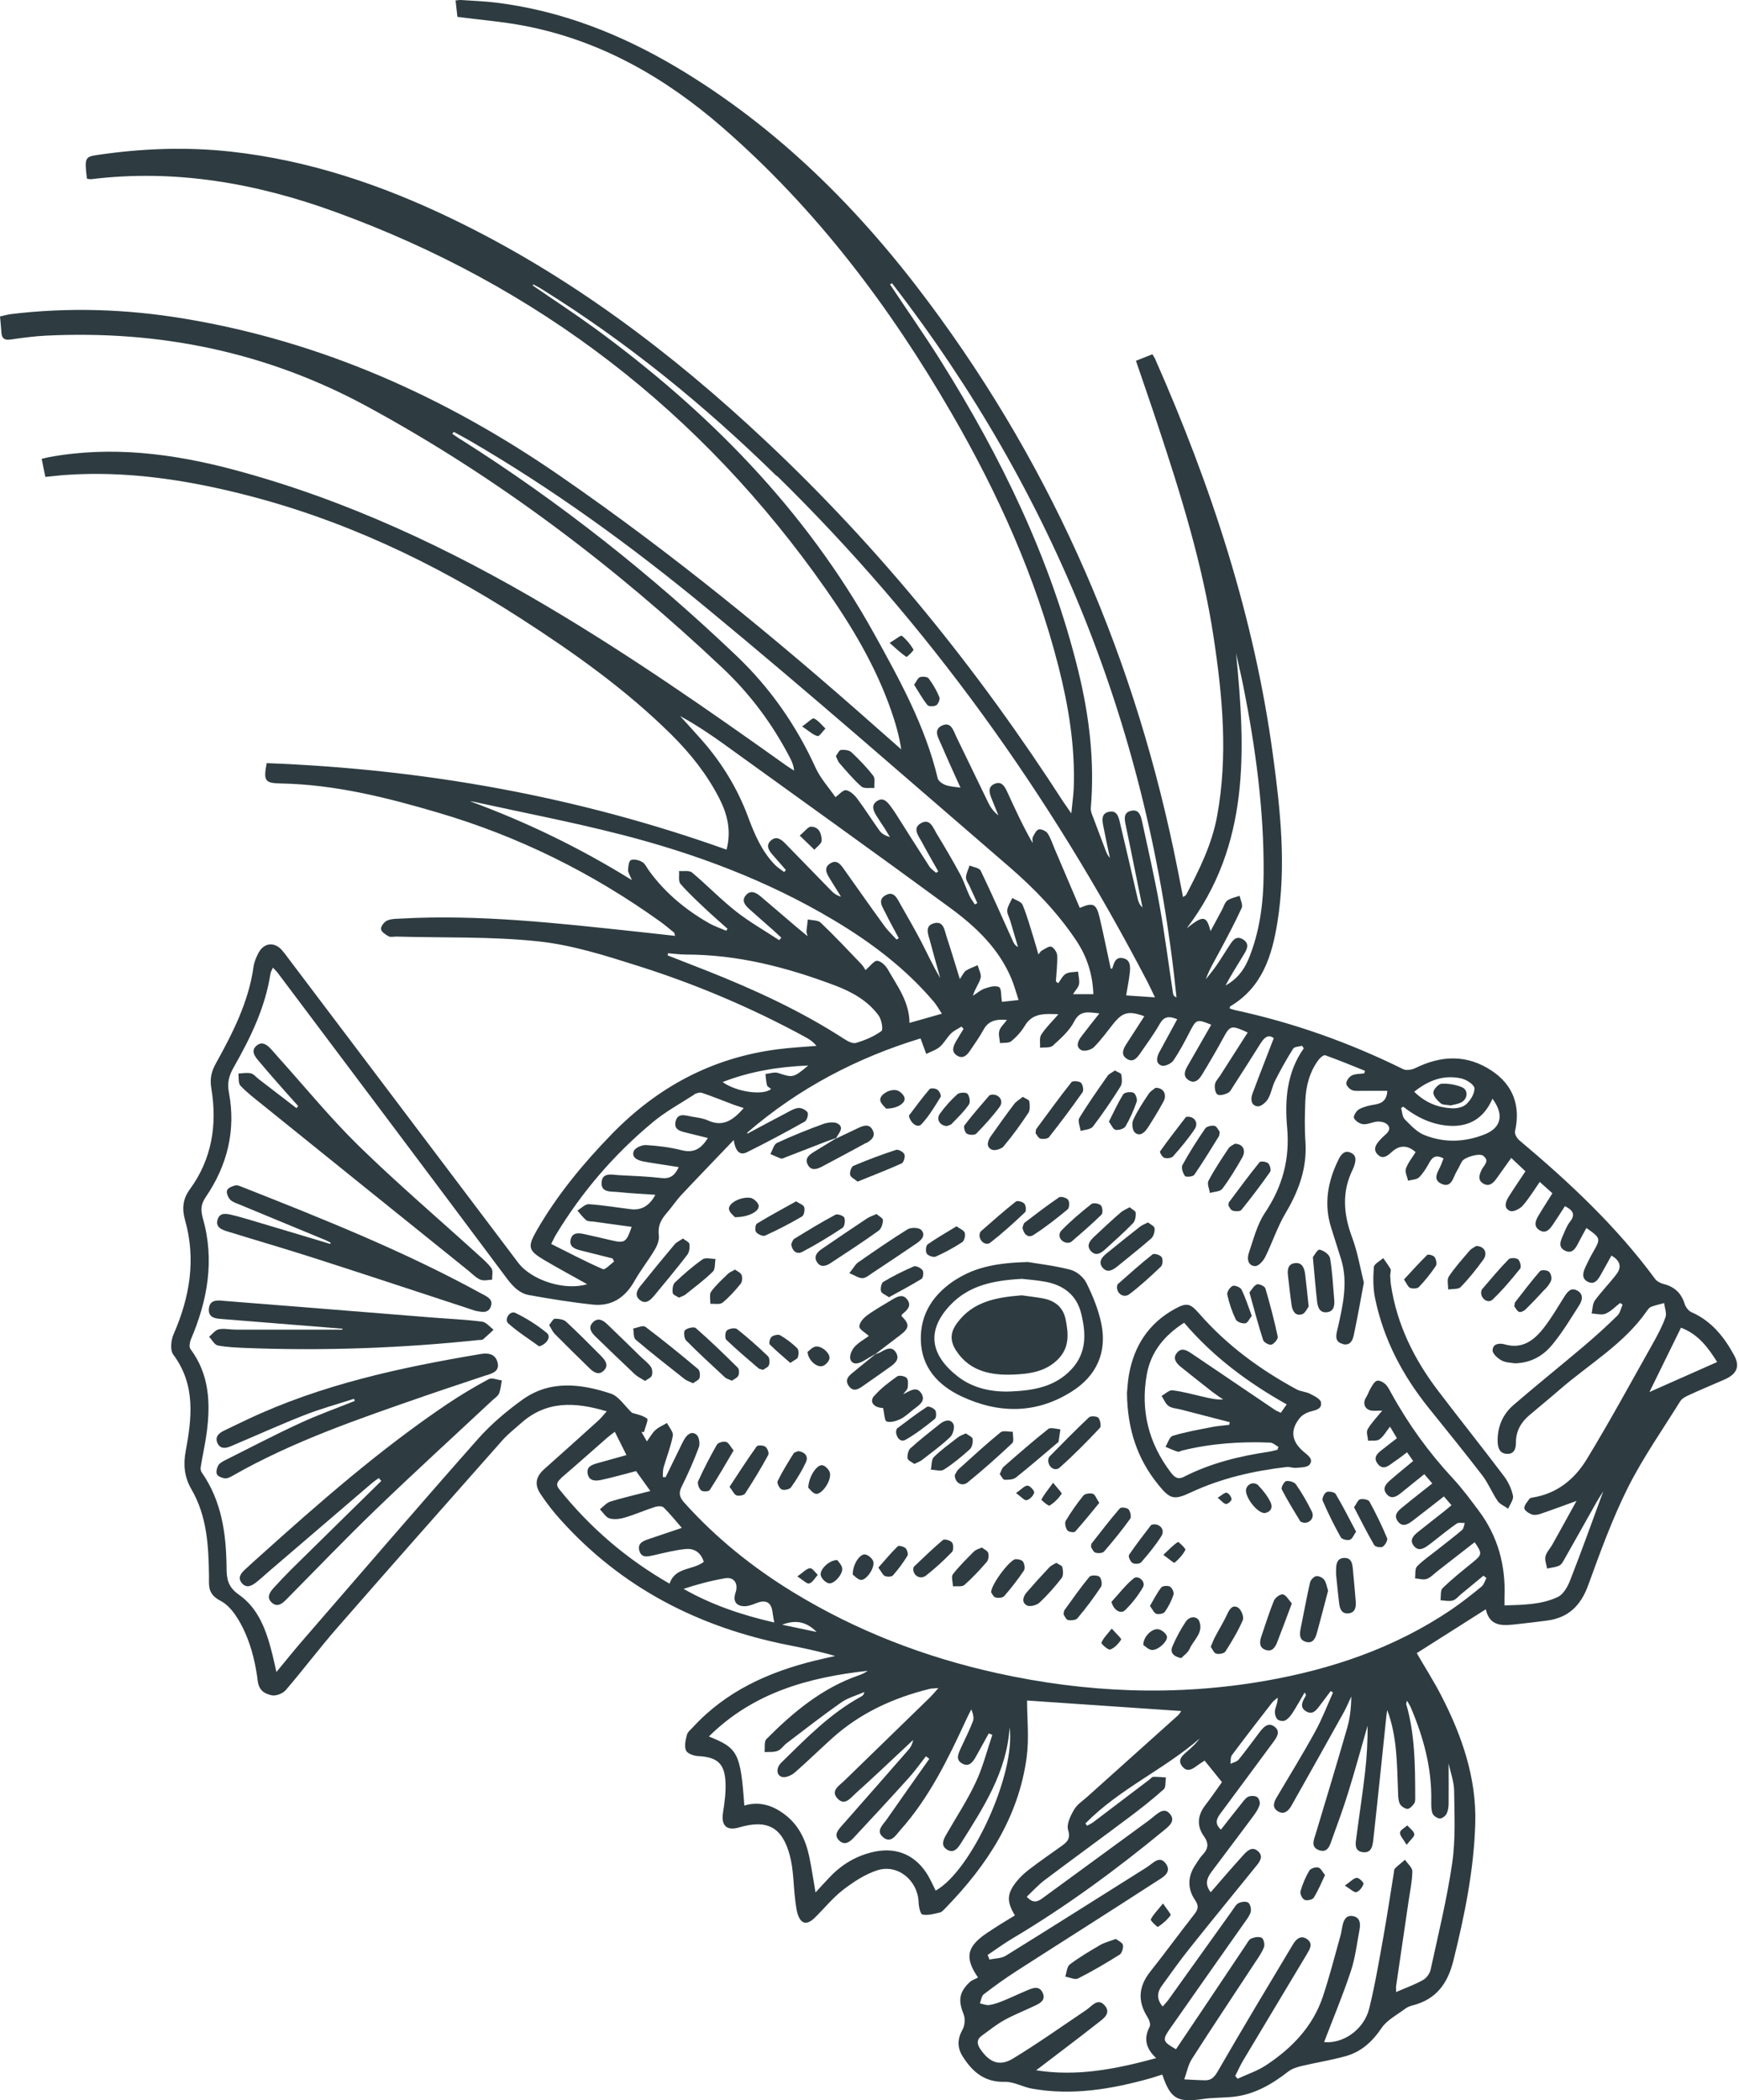 <?xml version="1.0" encoding="UTF-8"?> <svg xmlns="http://www.w3.org/2000/svg" width="722" height="872" viewBox="0 0 722 872" fill="none"><path d="M4.156 130.458C28.329 127.489 52.417 128.295 76.42 132.281C133.46 141.738 184.859 164.724 232.23 197.378C278.498 229.27 321.882 264.808 363.867 302.043C367.302 305.097 370.737 308.108 374.172 311.119C373.324 305.436 371.797 300.177 369.973 294.961C363.612 276.725 353.858 260.313 342.832 244.579C291.348 171.043 223.451 118.626 139.143 87.964C106.531 76.09 72.816 70.11 37.913 74.393C37.32 74.478 36.641 74.266 36.09 74.181C35.072 65.784 35.242 65.106 40.119 64.385C58.609 61.628 77.141 60.907 95.759 62.943C128.159 66.505 158.524 76.768 187.701 90.848C236.259 114.257 278.752 146.318 317.853 183.044C365.436 227.701 406.106 278.125 441.474 332.917C442.323 334.189 443.213 335.461 444.782 337.709C445.206 333.298 445.673 330.202 445.8 327.149C446.394 310.016 443.68 293.307 439.481 276.81C429.982 239.533 414.333 204.842 395.122 171.679C369.464 127.319 338.888 86.777 300.041 52.977C276.165 32.197 249.448 16.887 218.065 10.78C208.905 8.999 199.575 8.278 189.906 7.006C189.694 5.055 189.44 2.723 189.143 0.178C190.245 0.093 190.881 -0.034 191.518 0.008C196.395 0.348 201.314 0.517 206.149 1.111C232.993 4.461 257.633 14.13 280.788 27.871C322.815 52.85 356.657 86.692 385.622 125.581C438.209 196.106 471.966 274.986 488.972 361.203C489.693 364.85 490.414 368.54 491.177 372.442C491.941 371.89 492.407 371.721 492.534 371.381C497.963 361.034 503.137 350.601 505.3 338.939C509.88 314.087 507.632 289.405 503.9 264.766C499.362 234.571 490.329 205.521 480.745 176.641C477.819 167.777 474.765 158.999 471.627 149.796C474.087 148.821 476.25 147.972 478.455 147.082C478.964 147.93 479.303 148.396 479.515 148.863C502.84 201.662 520.736 256.072 528.497 313.451C531.635 336.479 534.095 359.634 530.363 382.874C528.115 396.911 524.044 409.931 510.77 417.819C510.601 417.904 510.601 418.285 510.516 418.667C511.152 418.879 511.788 419.134 512.424 419.303C536.852 424.562 560.176 432.831 582.568 443.9C583.883 444.536 586.215 444.155 587.657 443.434C598.471 438.133 609.074 437.709 619.379 444.579C628.285 450.516 631.381 459.21 629.006 469.685C628.751 470.787 629.811 472.611 630.829 473.459C651.482 490.804 671.075 509.125 687.148 530.965C687.911 532.025 689.48 532.789 690.795 533.128C695.29 534.273 698.089 536.945 699.446 541.398C699.871 542.712 701.016 544.239 702.245 544.79C710.558 548.438 715.816 555.053 719.972 562.687C722.517 567.394 721.075 570.49 716.028 572.738C711.066 574.943 706.02 576.979 701.1 579.269C699.786 579.862 698.301 580.668 697.581 581.813C690.201 593.688 682.101 605.223 675.867 617.649C669.336 630.71 664.332 644.578 659.328 658.318C656.232 666.758 651.016 671.762 642.11 672.865C638.208 673.374 634.307 673.84 630.405 674.264C624.595 674.9 618.616 675.918 616.877 668.157C606.953 674.434 597.581 680.371 588.209 686.351C591.686 692.373 595.418 698.183 598.556 704.332C607.038 720.829 613.018 738.259 612.509 756.961C611.957 776.257 608.098 795.171 603.433 813.958C601.058 823.585 596.266 830.116 586.47 832.618C585.452 832.873 584.349 833.297 583.501 833.933C580.066 836.52 575.868 838.64 573.577 842.033C569.718 847.758 565.053 851.957 558.522 853.738C552.5 855.392 546.309 856.367 540.244 857.809C538.421 858.233 536.427 858.912 534.943 860.014C527.988 865.443 520.567 869.768 511.534 870.616C507.42 870.998 503.264 870.871 499.193 871.507C488.845 873.034 485.919 871.38 482.568 861.329C480.915 861.838 479.261 862.389 477.564 862.898C461.449 867.393 445.206 870.15 428.497 867.181C424.638 866.503 420.906 864.255 417.174 864.34C408.777 864.594 403.731 860.184 399.702 853.823C397.412 850.218 397.412 846.613 399.617 842.669C400.592 840.973 400.804 838.131 400.084 836.35C397.836 830.71 398.09 827.36 402.416 823.119C403.434 822.101 405.003 821.634 406.063 821.041C401.059 813.789 401.398 809.506 406.53 805.01C408.65 803.144 411.11 801.66 413.527 800.091C416.114 798.394 418.786 796.868 421.373 795.256C417.81 789.361 418.022 786.096 422.263 780.922C423.79 779.056 425.656 777.402 427.607 775.918C431.72 772.78 435.961 769.853 440.16 766.842C442.577 765.104 444.698 763.874 443.468 759.803C442.704 757.385 444.485 753.823 445.97 751.278C447.2 749.158 449.574 747.674 451.483 745.935C463.993 734.697 476.546 723.458 489.057 712.22C489.778 711.584 490.244 710.651 490.414 710.396C468.828 708.912 447.242 707.47 426.419 706.028C426.419 713.492 427.31 721.677 426.25 729.607C422.899 754.459 409.838 774.391 392.747 791.991C391.983 792.754 391.178 793.814 390.245 794.026C387.827 794.62 385.24 795.341 382.95 794.874C382.102 794.705 381.424 791.482 381.381 789.658C381 780.71 372.73 773.797 364.248 776.512C359.117 778.165 354.325 781.346 349.999 784.654C345.631 788.047 342.111 792.5 338.124 796.359C336.216 798.225 333.672 799.455 331.975 796.528C330.745 794.408 330.533 791.651 330.194 789.149C329.388 782.873 329.515 776.342 327.904 770.32C324.723 758.445 318.404 755.307 306.784 758.742C301.695 760.227 299.363 757.937 300.169 752.678C300.805 748.564 301.399 744.323 301.229 740.167C300.89 732.11 297.794 729.523 289.821 729.099C288.04 729.014 285.326 728.038 284.817 726.766C284.053 724.943 284.647 722.398 285.198 720.278C285.495 719.09 286.768 718.115 287.701 717.097C301.483 702.127 319.083 694.196 338.421 689.447C341.178 688.768 343.977 688.174 346.733 687.538C340.033 685.587 333.417 684.23 326.801 682.916C290.033 675.536 258.184 659.252 232.866 631.135C229.77 627.742 226.929 624.052 224.384 620.236C221.713 616.207 222.561 612.941 226.081 609.845C233.587 603.187 241.051 596.444 248.515 589.701C249.618 588.683 250.55 587.454 251.908 585.969C238.761 582.025 226.886 581.474 216.369 590.846C213.74 593.179 210.898 595.384 208.566 598.013C185.708 623.84 162.849 649.667 140.161 675.664C132.739 684.145 125.954 693.178 118.617 701.745C117.387 703.145 114.546 704.247 112.807 703.865C109.966 703.229 107.506 701.999 106.997 697.801C106.149 691.016 104.537 684.103 101.781 677.911C99.533 672.865 96.098 666.97 91.56 664.637C86.047 661.796 86.811 658.276 86.768 654.12C86.599 641.694 85.92 629.353 79.431 618.242C76.59 613.365 76.039 608.234 77.057 602.721C79.644 588.768 81.34 575.028 71.925 562.39C70.568 560.566 70.992 556.41 72.052 553.993C78.795 538.599 81.467 522.908 76.802 506.453C75.53 501.915 75.827 497.886 78.795 493.815C87.998 481.262 90.246 466.886 87.744 451.958C87.023 447.675 87.828 444.748 89.694 441.398C96.692 428.76 103.223 415.953 105.258 401.407C105.513 399.456 106.361 397.463 107.294 395.682C109.584 391.313 113.994 390.889 117.175 394.621C117.981 395.554 118.702 396.53 119.423 397.505C151.357 439.787 183.29 482.026 215.182 524.307C220.737 531.644 234.69 536.012 243.765 533.17C237.87 529.863 231.933 526.682 226.123 523.247C219.21 519.176 218.871 517.734 222.985 510.609C231.467 495.936 242.196 483.001 253.986 470.872C273.027 451.279 295.758 439.108 322.985 435.63C328.286 434.952 333.629 434.655 338.973 434.231C337.531 432.45 335.877 431.39 334.138 430.457C312.001 418.413 288.888 408.616 264.885 401.025C251.356 396.742 237.531 392.331 223.536 390.847C204.028 388.769 184.223 389.405 164.546 388.854C163.443 388.854 162.171 389.193 161.323 388.726C160.05 388.048 158.312 386.86 158.184 385.758C158.057 384.655 159.457 382.789 160.644 382.238C162.256 381.475 164.334 381.475 166.2 381.39C199.024 379.566 231.551 383.298 264.121 386.776C269.422 387.327 274.723 387.963 280.279 388.557C280.025 387.666 280.025 387.327 279.855 387.2C277.862 385.588 275.911 383.892 273.79 382.408C245.716 362.306 215.182 347.208 182.06 337.454C160.686 331.135 139.1 325.707 116.581 325.283C110.008 325.156 109.287 324.223 110.729 316.844C175.996 319.303 239.694 330.627 301.653 352.764C303.689 344.876 301.992 338.048 298.642 331.475C293.511 321.466 286.598 312.773 278.625 304.884C259.796 286.267 238.294 271 216.115 256.708C180.025 233.426 141.645 215.317 99.788 204.927C76.081 199.032 52.078 195.512 27.566 197.166C24.767 197.336 21.968 197.718 18.829 198.015C18.278 195.385 17.812 193.053 17.303 190.508C18.617 190.211 19.508 189.957 20.398 189.787C46.353 185.038 71.755 188.303 96.989 195.004C143.553 207.429 186.683 227.701 227.947 252.213C261.831 272.315 294.189 294.834 326.25 317.692C327.353 318.498 328.54 319.176 329.685 319.94C329.473 317.692 328.752 316.123 327.946 314.554C320.694 300.559 311.322 288.006 299.914 277.276C255.173 235.08 206.573 198.142 152.332 168.71C110.475 146.022 66.03 137.031 18.872 139.363C13.995 139.618 9.118 140.296 4.283 140.975C1.824 141.314 0.721 140.466 0.594 138.049C0.466 135.928 0.212 133.765 -2.51407e-05 131.391C1.527 131.051 2.799 130.67 4.114 130.5L4.156 130.458ZM322.433 197.633C292.662 168.456 260.559 142.205 225.105 120.152C223.918 119.389 222.646 118.753 221.416 118.074C221.331 118.244 221.246 118.371 221.204 118.541C229.77 124.436 238.464 130.118 246.861 136.225C293.977 170.661 334.265 211.501 362.806 262.9C373.451 282.111 384.138 301.407 389.312 323.12C389.566 324.265 391.263 325.453 392.535 325.919C394.401 326.598 396.521 326.683 398.769 327.022C396.14 321.212 393.341 315.105 390.711 308.956C389.566 306.326 387.319 302.934 391.22 301.195C394.91 299.541 395.843 303.4 397.03 305.86C401.483 315.02 405.894 324.18 410.346 333.341C411.279 335.249 412.552 337.03 414.503 338.515C413.57 336.182 412.594 333.85 411.661 331.517C410.771 329.269 410.007 326.767 412.806 325.495C415.86 324.096 417.174 326.555 418.234 328.888C421.5 336.012 424.765 343.137 428.752 350.05C428.752 349.244 428.497 348.269 428.794 347.59C429.43 346.36 430.194 344.664 431.254 344.367C432.314 344.113 434.265 345.003 434.943 345.979C436.258 347.972 436.979 350.389 437.955 352.637C441.39 360.737 444.867 368.837 448.302 376.937C453.815 374.604 455.13 375.156 456.487 380.754C458.183 387.878 459.583 395.045 461.152 402.17C461.364 402.17 461.746 402.17 461.788 402.085C462.509 399.88 463.06 397.208 466.156 397.802C469.337 398.396 469.337 401.195 469.082 403.697C468.786 406.75 468.107 409.804 467.556 413.281C471.33 413.536 475.02 413.79 479.515 414.087C478.285 411.5 477.395 409.592 476.419 407.683C435.834 329.821 385.41 259.168 322.603 197.591L322.433 197.633ZM370.397 117.565C370.101 117.735 369.804 117.905 369.507 118.074C376.547 128.676 383.883 139.109 390.626 149.881C415.775 189.999 436.301 232.238 447.666 278.506C452.246 297.209 454.536 316.123 452.882 335.461C452.755 337.115 453.731 338.896 454.324 340.593C455.724 344.409 457.208 348.184 458.608 351.958C459.159 353.4 459.625 354.927 460.813 356.157C459.88 351.831 458.947 347.505 458.099 343.137C457.632 340.72 457.081 337.794 460.304 337.073C463.866 336.225 464.46 339.363 465.054 341.865C467.556 352.297 469.931 362.73 472.348 373.162C472.645 374.435 473.154 375.707 474.341 376.767C472.56 368.073 470.779 359.337 469.04 350.643C468.489 347.972 467.937 345.342 467.386 342.671C466.877 340.211 466.284 337.412 469.549 336.649C472.857 335.843 473.62 338.599 474.172 341.059C476.674 352.721 479.388 364.384 481.466 376.131C483.629 388.26 485.198 400.516 487.064 412.73C487.149 413.281 487.615 413.79 488.463 414.087C477.267 303.994 437.954 205.139 370.355 117.608L370.397 117.565ZM518.234 398.523C523.026 387.073 524.553 374.944 524.638 362.688C524.807 336.521 521.33 310.694 516.241 285.08C515.308 280.457 514.205 275.835 513.188 271.212C517.132 311.288 519.082 350.771 492.704 385.419C499.532 379.948 500.931 380.033 502.585 386.606C504.324 383.341 505.851 380.542 507.378 377.7C508.098 376.386 508.48 374.689 509.583 373.883C510.982 372.866 512.933 372.526 514.672 371.933C515.011 373.629 516.114 375.707 515.52 376.979C512.636 383.256 509.371 389.363 506.105 395.469C504.197 399.074 502.034 402.509 500.635 406.581C502.119 404.672 503.688 402.806 505.045 400.855C506.741 398.396 508.268 395.851 509.922 393.349C511.406 391.101 512.933 387.963 516.156 390.084C519.337 392.119 517.259 394.876 515.859 397.208C513.484 401.152 510.982 405.011 508.819 409.167C513.188 406.793 516.241 403.188 518.192 398.565L518.234 398.523ZM607.08 447.844C599.744 446.063 593.298 448.353 587.148 453.272C591.856 457.895 596.987 459.803 602.67 460.143C604.705 460.27 607.335 459.761 608.734 458.489C610.515 456.835 612.212 454.121 612.169 451.873C612.169 450.474 609.074 448.353 607.08 447.887V447.844ZM619.676 456.114C616.198 464.087 610.303 467.776 602.161 467.437C594.824 467.098 588.378 464.044 582.568 459.464C582.271 459.676 582.017 459.846 581.72 460.058C582.186 461.627 582.186 463.62 583.162 464.638C585.579 467.098 588.124 469.897 591.177 471.169C599.532 474.604 608.225 474.265 616.538 470.915C623.365 468.158 624.51 462.687 619.633 456.156L619.676 456.114ZM712.932 565.486C709.073 559.337 705.087 553.993 697.92 551.237C693.637 559.973 689.48 568.412 684.815 577.954C694.697 573.586 703.518 569.642 712.932 565.486ZM482.78 833C483.586 832.025 484.392 831.261 485.071 830.328C493.934 817.945 502.755 805.561 511.618 793.221C512.424 792.118 513.103 790.718 514.205 790.167C515.35 789.573 517.301 789.319 518.192 789.913C519.082 790.506 519.549 792.542 519.294 793.729C518.87 795.341 517.683 796.825 516.665 798.267C506.36 812.941 496.012 827.572 485.749 842.287C482.441 847.037 482.738 847.673 488.251 850.812C491.983 845.256 495.758 839.658 499.532 834.018C505.427 825.197 511.279 816.418 517.216 807.597C517.895 806.579 518.531 805.265 519.506 804.841C520.821 804.289 522.729 803.95 523.832 804.544C524.638 804.968 525.189 807.3 524.808 808.36C523.959 810.608 522.517 812.644 521.16 814.679C512.382 828.081 503.434 841.397 494.825 854.883C493.255 857.343 492.704 860.523 491.686 863.322C494.613 863.449 497.539 863.661 500.423 863.704C503.137 863.704 504.324 862.177 505.724 859.76C515.902 842.118 526.377 824.688 536.852 807.215C538.081 805.18 539.99 803.314 542.534 805.01C545.376 806.919 543.807 809.251 542.534 811.414C533.756 826.087 524.935 840.761 516.156 855.434C514.926 857.512 513.951 859.717 512.848 861.88C513.188 862.262 513.484 862.686 513.824 863.068C517.81 861.202 522.136 859.802 525.74 857.385C536.385 850.345 545.036 841.397 549.193 829.056C551.991 820.701 554.154 812.135 556.529 803.695C556.911 802.381 557.038 801.024 557.335 799.709C557.844 797.292 558.777 794.959 561.788 795.553C564.756 796.147 564.884 798.734 564.46 801.109C563.357 806.961 562.678 812.983 560.77 818.623C557.462 828.589 553.391 838.259 549.744 847.843C557.462 848.606 566.241 842.881 568.488 833.848C570.948 823.84 572.645 813.662 574.468 803.483C575.995 794.917 577.267 786.35 578.667 777.741C578.794 777.063 578.751 776.215 579.133 775.791C580.448 774.476 581.932 773.373 583.331 772.143C584.392 773.755 586.427 775.409 586.385 777.02C586.3 781.346 585.325 785.629 584.731 789.913C583.035 801.448 581.338 813.025 579.642 824.561C579.557 825.197 579.642 825.833 579.642 827.063C583.628 825.324 587.36 824.009 590.753 822.101C592.237 821.295 593.637 819.387 593.976 817.733C597.157 803.059 600.761 788.386 602.924 773.543C604.366 763.704 603.857 753.568 603.73 743.56C603.688 739.743 602.246 735.969 601.44 732.11C601.44 737.792 601.482 743.348 601.44 748.861C601.44 750.303 601.186 751.915 600.507 753.187C600.041 754.077 598.599 755.095 597.708 755.01C596.605 754.883 595.079 753.865 594.739 752.848C594.146 751.278 594.231 749.412 594.231 747.631C594.485 734.06 591.007 721.295 585.749 708.954C585.41 708.106 584.858 707.343 584.18 706.113C583.968 706.919 583.756 707.258 583.84 707.513C587.445 719.938 587.53 732.703 587.572 745.511C587.572 746.571 587.7 747.886 587.191 748.691C586.555 749.709 585.24 751.066 584.307 751.024C583.162 750.939 581.508 749.794 581.084 748.691C580.405 746.995 580.49 744.959 580.405 743.093C579.981 731.982 580.024 720.829 575.952 710.015C575.825 710.905 575.656 711.796 575.571 712.729C573.79 729.608 572.093 746.486 570.227 763.322C569.93 765.909 569.676 769.472 565.859 769.005C562 768.539 562.848 765.061 563.187 762.474C564.332 753.568 565.732 744.747 566.75 735.842C567.513 729.395 567.81 722.949 567.81 716.461C565.138 725.664 562.636 734.909 559.795 744.069C557.801 750.557 555.469 756.919 553.137 763.322C552.204 765.909 551.398 769.599 547.496 768.115C543.976 766.758 545.588 763.662 546.351 761.075C550.719 746.529 555.13 731.982 559.328 717.394C560.516 713.28 560.982 708.912 561.025 704.374C559.964 706.622 559.031 708.912 557.844 711.033C550.677 723.925 543.425 736.859 536.173 749.709C534.943 751.872 533.077 753.611 530.533 751.999C527.903 750.345 528.964 748.013 530.236 745.935C535.537 736.944 541.05 728.038 546.054 718.878C548.896 713.704 551.016 708.149 553.433 702.72C553.137 702.508 552.797 702.296 552.5 702.084C551.143 703.908 549.786 705.731 548.387 707.555C546.818 709.591 545.248 712.347 542.195 710.481C539.354 708.742 540.838 706.24 542.11 704.078C542.28 703.781 542.195 703.399 541.644 702.72C539.99 705.519 538.421 708.403 536.64 711.16C535.834 712.39 534.816 713.662 533.586 714.298C532.738 714.722 530.914 714.468 530.321 713.789C529.557 712.941 529.176 711.329 529.345 710.184C529.6 708.573 530.533 707.046 530.448 704.841C529.642 705.562 528.709 706.156 528.073 707.004C522.517 714.171 516.919 721.38 511.491 728.675C510.813 729.565 511.025 731.092 510.855 732.322C512 731.77 513.484 731.474 514.248 730.583C517.344 726.809 520.185 722.78 523.154 718.921C524.723 716.927 526.673 714.892 529.26 716.97C531.635 718.878 530.236 721.126 528.794 723.077C521.457 733 514.121 742.966 506.741 752.89C505.215 754.968 504.07 757.046 506.911 759.633C509.795 755.943 512.594 752.339 515.435 748.819C516.283 747.758 517.132 746.486 518.234 745.977C519.294 745.511 520.991 745.553 521.924 746.104C522.687 746.571 523.238 748.31 522.984 749.243C522.517 750.897 521.5 752.423 520.482 753.823C514.757 761.584 508.904 769.217 503.137 776.978C501.271 779.48 499.914 782.109 502.67 785.629C505.172 782.703 507.59 779.904 510.049 777.105C512.127 774.773 514.163 772.44 516.283 770.108C517.895 768.369 519.846 766.503 522.178 768.496C524.765 770.659 523.069 772.907 521.457 774.858C512.17 786.35 502.755 797.801 493.552 809.378C489.651 814.255 486.088 819.387 482.399 824.433C480.448 827.105 480.066 829.862 482.653 833H482.78ZM450.635 757.004C450.847 757.343 451.101 757.682 451.313 758.021C452.161 757.555 453.094 757.131 453.858 756.579C461.661 750.685 469.422 744.79 477.225 738.853C477.776 738.429 478.285 737.708 478.879 737.708C480.618 737.665 482.314 737.877 484.053 737.962C483.798 739.658 484.138 742.033 483.12 742.924C478.582 746.995 473.79 750.769 468.87 754.459C457.25 763.195 445.503 771.719 433.883 780.456C431.169 782.491 428.837 785.078 426.292 787.495C429.006 790.549 430.999 789.446 432.908 788.047C447.496 777.402 462.043 766.758 476.631 756.071C477.395 755.519 478.116 754.883 478.879 754.289C481.042 752.551 483.501 750.261 485.834 753.229C488.082 756.113 485.367 758.191 483.247 759.93C463.315 776.342 442.577 791.609 420.312 804.841C416.793 806.919 413.485 809.378 410.05 811.668C410.304 812.304 410.558 812.941 410.813 813.577C413.061 813.068 415.69 813.153 417.556 812.008C437.149 799.879 456.657 787.495 476.165 775.239C478.667 773.67 481.423 770.065 484.095 773.84C486.64 777.487 482.653 779.523 480.236 781.049C460.898 793.602 441.39 805.901 422.009 818.369C417.344 821.38 412.849 824.603 408.438 827.996C407.505 828.717 407.335 830.498 406.827 831.77C408.141 832.025 409.541 832.661 410.771 832.449C412.764 832.152 414.672 831.431 416.581 830.667C419.719 829.395 422.772 827.911 425.91 826.596C428.413 825.536 431.424 824.009 432.95 827.487C434.35 830.71 431.381 831.94 429.006 833.042C424.977 834.951 420.779 836.605 416.877 838.767C413.612 840.591 410.643 843.008 407.59 845.214C405.385 846.825 405.597 848.734 407.081 850.854C410.813 856.282 414.969 858.063 420.525 854.713C430.915 848.394 440.881 841.312 450.974 834.527C453.306 832.957 455.724 829.353 458.565 832.533C461.619 835.926 457.971 838.216 455.639 840.04C447.454 846.486 439.1 852.72 430.194 859.548C447.115 862.219 463.06 859.124 480.024 854.501C475.444 850.218 474.892 846.104 477.352 841.354C477.819 840.421 477.055 838.471 476.334 837.326C472.178 830.71 472.772 824.603 477.607 818.539C483.756 810.778 489.608 802.763 495.715 794.959C497.327 792.924 497.92 791.482 496.224 788.98C492.916 784.145 493.043 779.014 496.394 774.137C497.327 772.78 498.132 771.338 499.235 770.15C501.652 767.648 501.992 765.4 499.829 762.347C496.818 758.149 497.157 753.738 500.38 749.54C502.84 746.317 505.172 742.966 507.335 739.913C504.918 736.902 502.628 734.103 500.126 730.965C499.914 731.092 498.938 731.728 497.963 732.406C495.758 733.891 493.298 736.393 490.881 733.424C488.506 730.498 491.262 728.59 493.34 726.766C495.037 725.282 496.691 723.713 498.09 721.804C483.205 734.697 464.672 742.797 450.762 756.961L450.635 757.004ZM294.486 721.041C306.403 725.791 307.463 727.954 309.032 749.624C315.393 747.758 320.949 749.582 325.996 753.484C331.678 757.852 334.52 763.959 335.962 770.744C336.937 775.367 337.616 780.031 338.591 785.714C340.923 783.212 342.747 781.134 344.698 779.141C349.829 773.797 356.021 770.235 363.273 768.751C372.645 766.842 380.448 770.447 385.368 778.802C386.513 780.795 387.446 782.915 388.464 784.951C403.391 776.681 421.797 736.351 419.167 717.182C418.022 735.63 408.311 750.473 398.896 765.4C397.624 767.436 395.97 769.514 393.341 768.03C390.457 766.376 391.602 763.874 392.874 761.669C396.988 754.501 401.568 747.546 405.088 740.04C408.056 733.764 409.753 726.893 412 720.278C411.491 720.066 411.025 719.896 410.516 719.684C408.735 722.907 406.996 726.088 405.215 729.268C403.943 731.516 402.374 733.806 399.49 732.194C396.564 730.583 397.921 728.038 398.939 725.748C400.635 722.059 402.501 718.412 403.943 714.637C404.452 713.28 404.028 711.541 403.264 709.718C402.501 711.245 401.695 712.729 401.017 714.256C393.553 730.413 385.749 746.444 373.748 759.887C371.839 762.05 369.846 765.57 366.581 762.729C363.527 760.142 366.581 757.64 368.15 755.392C374.002 746.995 379.939 738.598 385.834 730.244C385.368 729.904 384.901 729.565 384.435 729.183C381.975 732.279 379.727 735.502 377.056 738.429C369.592 746.698 362.043 754.841 354.452 762.983C352.798 764.764 350.72 766.333 348.472 764.213C345.97 761.881 347.921 759.845 349.575 757.937C358.82 747.462 368.023 736.944 377.225 726.427C378.158 725.367 378.837 724.052 379.134 722.398C377.098 724.306 375.062 726.215 373.027 728.123C367.174 733.594 361.364 739.107 355.385 744.451C353.222 746.401 350.677 750.049 347.624 746.613C344.783 743.433 348.472 741.355 350.508 739.362C362.382 727.784 374.257 716.291 386.131 704.714C387.149 703.696 388.082 702.593 389.609 700.854C387.743 701.024 386.852 700.982 386.004 701.194C370.864 704.926 357.039 711.245 345.376 721.804C340.245 726.427 335.283 731.304 330.067 735.842C328.795 736.987 326.717 737.962 325.147 737.835C322.433 737.58 321.924 734.23 324.384 731.813C334.647 721.762 344.698 711.372 357.548 704.374C358.141 704.077 358.65 703.653 358.862 702.508C355.682 703.908 352.119 704.841 349.32 706.792C341.56 712.22 334.096 718.072 326.547 723.798C325.275 724.773 324.299 726.384 322.857 726.936C321.203 727.572 319.253 727.317 317.429 727.445C317.641 725.621 317.175 723.119 318.192 722.059C329.261 710.905 341.22 700.939 356.36 695.638C357.717 695.172 359.074 694.578 360.262 693.687C335.877 696.402 312.934 702.593 294.401 720.871L294.486 721.041ZM339.057 677.572C335.198 673.67 330.83 672.186 324.723 674.561C330.194 675.706 334.647 676.639 339.057 677.572ZM321.458 673.586C321.161 671.974 320.907 670.829 320.779 669.684C320.313 665.231 318.065 663.959 313.867 665.655C312.382 666.249 310.771 666.843 309.202 666.885C305.597 666.885 304.197 664.722 305.385 661.245C306.657 657.513 304.791 654.629 301.102 655.265C295.292 656.24 289.567 657.767 283.799 659.676C295.673 666.419 308.226 670.617 321.458 673.628V673.586ZM232.951 613.789C231.297 615.189 230.703 616.461 232.103 618.2C244.868 634.146 260.05 647.25 277.989 657.513C280.321 650.473 287.658 652.042 292.196 648.437C290.966 644.451 288.125 642.797 284.647 643.136C280.237 643.56 275.911 644.705 271.543 645.681C269.083 646.232 266.369 647.08 265.436 643.815C264.545 640.592 267.26 639.701 269.634 638.895C273.96 637.411 278.243 635.969 283.078 634.358C280.364 631.219 278.074 628.378 275.529 625.876C274.893 625.24 273.112 625.282 272.052 625.621C267.811 626.979 263.697 628.802 259.414 630.074C257.421 630.668 254.961 630.965 253.053 630.414C251.484 629.947 250.381 627.954 249.066 626.639C250.508 625.537 251.78 623.925 253.434 623.416C258.651 621.805 263.994 620.617 270.016 619.048C267.472 615.486 265.69 613.026 264.079 610.778C259.117 612.051 254.452 613.408 249.702 614.426C247.412 614.934 244.698 615.019 244.02 612.051C243.299 608.785 246.013 608.064 248.43 607.386C252.162 606.368 255.894 605.308 260.092 604.12C258.311 600.558 256.869 597.716 255.258 594.451C254.028 595.426 253.095 596.063 252.204 596.826C245.758 602.466 239.397 608.149 232.908 613.705L232.951 613.789ZM288.167 454.502C282.357 458.234 276.208 461.585 270.949 465.995C254.961 479.269 241.56 494.875 230.788 512.687C230.237 513.578 229.813 514.595 228.837 516.461C236.089 520.066 243.087 523.798 250.338 526.936C251.229 527.318 253.392 524.901 254.961 523.756C254.749 523.332 254.537 522.908 254.325 522.483C249.872 521.381 245.419 520.278 240.966 519.133C238.591 518.539 236.216 517.564 236.937 514.595C237.658 511.584 240.245 511.881 242.62 512.39C246.352 513.196 250.042 514.087 253.731 514.935C259.414 516.249 260.008 515.868 262.255 509.379C256.997 508.658 251.78 507.937 246.606 507.216C245.546 507.047 244.189 507.216 243.426 506.623C242.026 505.52 240.924 503.951 239.736 502.594C241.305 501.661 242.959 499.88 244.486 499.964C250.296 500.346 256.064 501.322 261.874 502.042C266.284 502.608 269.691 500.615 272.094 496.063C266.793 495.681 261.704 495.469 256.657 494.918C253.774 494.621 249.321 495.3 249.787 490.719C250.211 486.563 254.282 487.793 257.124 487.92C262.934 488.217 268.786 488.429 274.596 489.108C278.243 489.532 280.152 488.048 281.806 484.57C277.819 483.934 274.087 483.383 270.398 482.789C269.21 482.577 267.98 482.407 266.793 482.153C264.503 481.644 262.128 480.499 263.146 477.912C263.697 476.555 266.496 475.325 268.193 475.41C273.197 475.707 278.243 476.343 283.078 477.573C288.04 478.803 291.093 476.979 293.892 472.484C290.924 471.763 288.294 471.127 285.665 470.448C283.078 469.769 279.6 469.388 280.491 465.613C281.382 461.797 284.732 463.196 287.319 463.62C289.609 464.002 291.984 464.299 294.019 465.232C300.338 468.073 304.537 464.892 308.778 460.058C307.251 459.549 305.894 459.125 304.579 458.658C300.211 457.004 295.885 455.223 291.432 453.739C290.499 453.442 289.015 453.866 288.125 454.418L288.167 454.502ZM299.999 449.244C305.597 453.315 316.793 455.011 320.143 452.127C319.422 451.491 318.574 451.152 318.447 450.601C318.065 449.074 317.98 447.463 317.811 445.893C319.549 445.724 321.5 445.003 323.027 445.469C329.176 447.505 329.346 447.59 335.58 442.373C322.815 442.925 311.322 444.876 300.041 449.244H299.999ZM310.262 470.702C315.563 467.861 320.864 465.02 326.208 462.221C327.904 461.33 329.6 460.228 331.424 460.015C332.696 459.888 334.647 460.821 335.283 461.881C335.75 462.687 335.029 465.147 334.138 465.656C326.208 470.109 318.192 474.392 310.05 478.421C306.996 479.905 305.3 477.742 304.622 473.332C296.818 481.517 289.779 488.769 282.866 496.148C280.661 498.523 278.88 501.279 276.717 503.739C274.384 506.411 273.027 509.125 273.536 512.899C273.79 514.808 272.857 517.182 271.797 518.921C269.168 523.374 265.902 527.445 263.4 531.898C259.541 538.726 253.943 542.458 246.14 541.652C237.277 540.719 228.456 539.277 219.677 537.708C215.86 537.03 213.188 534.4 210.729 531.177C179.049 488.726 147.201 446.402 115.394 404.036C114.843 403.315 114.164 402.679 113.316 401.746C112.892 402.764 112.425 403.442 112.298 404.206C110.135 418.285 104.028 430.838 97.073 443.052C95.165 446.402 94.232 449.371 95.038 453.569C98.007 469.261 94.402 483.807 85.454 496.953C83.418 499.922 83.248 502.297 84.224 505.817C89.186 523.204 86.174 539.913 79.219 556.198C78.753 557.343 78.456 559.252 79.05 560.058C86.895 570.533 87.447 582.407 85.835 594.705C85.199 599.54 84.096 604.29 83.333 609.082C83.206 609.803 83.333 610.736 83.757 611.33C92.069 623.247 93.935 636.86 94.062 650.897C94.062 655.435 94.614 658.912 99.194 662.093C107.464 667.86 110.687 677.275 113.062 686.775C113.613 688.98 114.079 691.185 114.758 694.196C119.041 689.022 122.731 684.4 126.632 679.947C150.466 652.466 174.172 624.858 198.303 597.589C203.731 591.44 210.177 585.969 216.836 581.177C228.286 572.907 241.136 574.477 253.562 578.59C256.912 579.693 259.329 583.679 262.383 586.563C264.079 587.157 266.751 587.538 268.659 588.98C269.295 589.447 267.853 592.585 267.387 594.536C267.047 594.536 266.708 594.536 266.327 594.536C266.963 595.638 267.599 596.784 268.574 598.437C269.974 596.529 270.864 594.833 272.221 593.645C273.578 592.458 275.36 591.737 276.929 590.804C277.777 592.585 279.643 594.536 279.346 596.105C278.498 600.6 276.759 604.926 275.487 609.336C275.148 610.566 275.275 611.923 275.19 613.238C275.572 613.238 275.953 613.28 276.335 613.323C278.286 609.379 280.237 605.392 282.145 601.448C282.739 600.219 283.29 598.989 283.969 597.801C285.156 595.766 286.98 593.942 289.142 595.638C290.245 596.487 290.712 599.37 290.16 600.855C288.082 606.453 285.665 611.923 282.993 617.267C281.551 620.151 282.272 621.847 284.223 624.01C297.412 638.683 312.594 650.855 329.388 661.117C355.597 677.106 383.883 688.005 413.782 694.62C450.804 702.805 487.997 704.374 525.444 697.843C553.009 693.009 579.091 684.145 602.458 668.369C606.826 665.401 610.982 662.093 615.096 658.743C616.071 657.937 616.495 656.41 617.131 655.18C616.707 654.841 616.325 654.544 615.901 654.205C612.806 656.749 609.752 659.294 606.656 661.838C605.511 662.771 604.451 664.171 603.136 664.51C601.567 664.934 599.744 664.51 598.047 664.383C598.302 662.687 597.963 660.354 598.938 659.379C602.924 655.52 607.292 652.042 611.618 648.522C615.35 645.469 615.435 644.917 612.254 640.295C606.996 644.366 601.779 648.437 596.563 652.509C595.164 653.611 593.891 655.053 592.28 655.562C590.88 656.028 589.099 655.435 587.488 655.308C587.742 653.611 587.36 651.321 588.336 650.346C590.88 647.716 593.976 645.681 596.817 643.391C600.21 640.677 603.688 638.09 606.996 635.248C607.717 634.654 607.801 633.34 608.141 632.322C606.996 632.364 605.596 632.025 604.79 632.576C601.652 634.739 598.726 637.157 595.715 639.489C594.867 640.168 594.018 640.846 593.128 641.482C591.177 642.924 588.972 644.239 587.021 641.864C585.028 639.447 586.809 637.581 588.717 636.054C592.322 633.17 595.969 630.329 599.574 627.487C600.507 626.766 601.398 625.961 602.627 624.943C601.525 623.671 600.592 622.61 599.489 621.296C595.036 624.731 590.923 628.039 586.724 631.219C584.731 632.746 582.398 634.358 580.363 631.643C578.327 628.929 580.617 627.148 582.526 625.579C586.385 622.398 590.329 619.345 594.655 615.91C593.51 614.595 592.534 613.45 591.347 612.051C587.954 614.807 584.816 617.352 581.678 619.854C579.769 621.381 577.606 622.695 575.656 620.236C573.662 617.776 575.656 615.91 577.394 614.383C580.363 611.796 583.416 609.336 586.724 606.58C585.876 605.35 585.113 604.332 584.18 602.975C582.356 604.332 580.914 605.52 579.345 606.538C577.055 608.022 574.51 610.99 572.008 607.767C569.506 604.544 572.857 602.763 575.019 600.982C576.589 599.71 578.2 598.522 579.981 597.123C579.133 595.723 578.455 594.578 577.097 592.331C575.443 594.409 574.383 596.444 572.729 597.589C571.584 598.395 569.633 598.013 568.022 598.183C567.895 596.571 567.131 594.621 567.81 593.433C569.294 590.846 571.457 588.641 573.874 585.672C571.754 585.672 570.566 585.8 569.464 585.672C566.622 585.248 565.605 582.619 567.174 580.159C567.937 579.014 568.319 577.615 569.04 576.427C569.761 575.24 570.524 573.713 571.627 573.289C572.517 572.95 574.214 573.798 575.104 574.604C576.164 575.579 576.843 577.021 577.564 578.293C584.646 591.228 593.213 603.06 603.264 613.874C607.123 618.03 610.515 622.653 613.951 627.233C621.923 637.877 625.189 650.006 624.638 663.196C624.638 664.129 624.638 665.019 624.638 666.546C632.441 666.291 639.947 666.249 646.732 663.068C649.023 662.008 650.846 658.827 651.864 656.198C656.529 644.324 660.812 632.322 665.647 619.175C664.29 621.338 663.484 622.526 662.805 623.755C658.395 631.559 654.069 639.362 649.616 647.165C649.023 648.225 648.386 649.54 647.369 650.006C645.842 650.727 644.018 650.855 642.322 651.236C642.068 649.54 641.262 647.716 641.643 646.19C642.068 644.451 643.552 642.967 644.485 641.313C647.835 635.333 651.143 629.311 654.536 623.162C649.235 625.07 644.4 626.894 639.523 628.548C638.42 628.929 636.979 629.141 635.918 628.76C634.688 628.293 632.907 627.106 632.865 626.173C632.78 624.943 634.137 623.543 634.985 622.314C635.24 621.932 635.961 621.805 636.47 621.72C646.478 620.108 653.772 614.086 658.734 605.944C668.319 590.21 677.14 573.968 686.173 557.895C688.166 554.332 690.117 550.728 691.474 546.911C692.067 545.215 691.134 543.009 690.922 541.016C689.099 541.525 687.275 541.907 685.494 542.585C684.815 542.84 684.222 543.603 683.755 544.282C674.256 557.98 659.879 566.249 647.623 576.894C643.425 580.541 639.099 584.061 634.858 587.666C631.381 590.634 629.345 594.324 629.387 598.989C629.387 601.533 628.624 603.823 625.528 603.611C622.602 603.442 621.881 601.067 621.796 598.607C621.627 592.543 623.832 587.284 628.327 583.382C637.996 575.028 647.962 567.055 657.674 558.828C662.424 554.799 667.046 550.6 671.499 546.232C672.644 545.13 672.983 543.221 673.662 541.652C673.323 541.44 672.983 541.186 672.644 540.974C670.651 542.5 668.827 544.494 666.58 545.427C664.968 546.105 662.763 545.427 660.812 545.342C661.236 543.561 661.151 541.398 662.127 539.998C664.883 536.181 668.234 532.831 671.075 529.099C673.28 526.258 672.941 523.544 669.039 521.296C667.555 523.968 666.071 526.64 664.587 529.311C663.399 531.432 661.957 533.552 659.201 532.153C656.529 530.796 657.207 528.293 658.225 526.088C659.201 524.01 660.218 521.932 661.363 519.939C664.671 514.214 664.629 514.044 658.649 509.846C657.547 511.881 656.402 513.832 655.384 515.868C654.239 518.115 652.924 520.66 649.956 519.345C646.605 517.861 647.962 515.062 649.023 512.687C649.828 510.821 650.592 508.828 651.822 507.259C654.239 504.205 653.009 502.467 649.744 500.77C648.005 503.442 646.351 506.071 644.612 508.616C643.34 510.482 641.728 512.305 639.269 510.821C636.597 509.252 637.445 506.877 638.717 504.757C640.498 501.746 642.449 498.777 644.527 495.427C642.873 493.942 641.219 492.458 639.269 490.719C636.766 494.324 634.731 497.717 632.144 500.643C630.956 501.958 628.2 503.315 626.928 502.763C624.171 501.618 625.062 498.947 626.376 496.869C628.539 493.434 630.829 490.083 633.331 486.309C631.508 484.57 629.684 482.874 627.437 480.753C625.189 483.892 623.28 486.606 621.33 489.32C619.973 491.186 618.319 492.84 615.901 491.44C613.442 490.041 614.12 487.836 615.138 485.715C615.986 483.849 618.743 482.026 615.732 479.82C614.163 478.675 608.013 480.456 606.996 482.195C606.232 483.467 605.681 484.867 604.875 486.139C603.306 488.726 602.712 493.561 598.344 491.44C594.315 489.49 597.454 486.054 598.429 483.298C598.683 482.534 599.023 481.814 599.32 480.965C596.733 479.566 594.994 479.905 593.552 482.492C592.322 484.74 590.965 487.03 589.184 488.811C588.166 489.786 586.173 489.786 584.604 490.21C584.264 488.514 583.204 486.606 583.713 485.206C584.561 482.704 586.385 480.584 587.742 478.336C584.378 475.367 581.084 475.339 577.861 478.251C576.08 479.905 574.086 481.559 571.924 479.269C569.846 477.106 571.372 474.986 573.026 473.205C573.662 472.526 574.341 471.805 575.062 471.211C576.589 469.939 577.606 468.37 575.91 466.801C574.977 465.953 573.238 465.571 571.924 465.656C569.93 465.783 567.895 466.928 565.986 466.758C564.587 466.631 562.678 465.401 562.127 464.172C561.788 463.366 563.187 461.118 564.29 460.524C566.283 459.464 568.616 458.913 570.906 458.574C574.044 458.065 575.783 456.538 575.995 452.891C572.517 452.891 569.082 452.891 565.647 452.891C564.163 452.891 562.551 453.103 561.237 452.552C560.219 452.127 558.862 450.643 558.946 449.71C559.074 448.523 560.219 446.996 561.321 446.487C562.806 445.766 564.714 445.893 566.41 445.639L566.707 444.579C561.237 442.373 555.766 440.126 550.21 438.133C549.574 437.921 548.132 439.108 547.496 439.956C543.679 445.003 542.195 450.94 541.941 457.132C541.729 462.687 541.601 468.285 541.983 473.841C542.746 484.782 539.311 494.282 533.798 503.569C530.363 509.337 528.285 515.825 525.316 521.847C524.511 523.501 522.517 525.707 521.118 525.664C518.149 525.579 517.683 522.653 518.446 520.363C520.397 514.638 521.881 508.446 525.189 503.527C532.483 492.628 535.579 481.22 534.392 468.116C533.374 456.708 534.222 445.257 541.304 435.249L540.584 434.189C539.311 434.57 537.445 434.57 536.894 435.376C534.18 439.702 531.678 444.155 529.388 448.692C528.158 451.11 527.819 453.951 526.461 456.241C525.613 457.683 523.493 459.507 522.136 459.337C519.379 459.04 519.167 456.326 519.973 454.163C522.772 446.572 525.783 439.023 528.836 431.05C526.758 429.312 525.02 430.584 523.408 433.128C519.676 439.108 515.859 445.045 512.042 450.982C511.364 452 510.77 453.315 509.795 453.781C508.48 454.418 506.445 455.011 505.469 454.418C504.536 453.824 504.197 451.619 504.409 450.261C504.621 448.904 505.851 447.717 506.657 446.445C510.431 440.55 514.205 434.655 518.022 428.675C511.025 425.495 510.728 425.664 507.674 431.305C504.96 436.309 502.076 441.228 499.108 446.105C497.878 448.141 496.139 450.134 493.51 448.48C490.923 446.826 491.941 444.451 493.171 442.373C496.394 436.733 499.617 431.135 502.882 425.452C496.987 423.035 496.648 423.247 494.188 427.955C492.026 432.195 489.82 436.394 487.149 440.338C486.258 441.61 483.544 442.882 482.272 442.416C479.685 441.525 480.194 438.981 481.296 436.903C483.713 432.407 486.173 427.912 488.76 423.162C485.325 421.763 483.289 421.975 481.551 425.028C479.133 429.269 476.25 433.213 473.451 437.242C472.093 439.193 470.482 441.313 467.853 439.617C465.266 437.963 466.284 435.63 467.598 433.552C470.058 429.693 472.56 425.834 475.105 421.932C468.574 419.558 466.071 420.236 462.212 425.071C459.583 428.379 457.123 431.814 454.155 434.782C453.052 435.885 450.211 436.648 448.981 436.012C446.479 434.697 447.496 432.28 448.896 430.414C451.228 427.318 453.646 424.307 456.445 420.745C451.865 420.279 448.472 419.261 445.97 424.138C443.977 427.997 440.414 431.135 437.106 434.146C436.004 435.164 433.586 434.782 431.805 434.994C431.932 433.171 431.424 430.923 432.314 429.566C434.138 426.682 436.725 424.265 439.439 421.084C433.502 420.872 428.667 420.575 425.486 425.876C424.044 428.294 422.051 430.499 419.888 432.28C418.828 433.171 416.793 432.874 415.181 433.086C415.054 431.39 414.46 429.566 414.884 427.997C415.308 426.47 416.793 425.198 418.065 423.459C413.654 423.078 410.389 423.714 408.311 427.573C406.699 430.541 404.706 433.298 402.798 436.139C401.525 438.048 399.872 439.787 397.412 438.302C394.782 436.691 395.758 434.358 396.988 432.238C397.963 430.541 399.023 428.845 400.041 427.191C399.744 426.852 399.447 426.555 399.193 426.216C397.751 427.149 396.097 427.87 394.91 429.015C393.171 430.711 392.026 433.044 390.202 434.613C388.633 435.97 386.47 436.606 384.562 437.581C383.841 435.673 383.162 433.765 382.187 431.135C356.233 439.023 331.721 451.661 310.262 470.236V470.702ZM277.353 395.851C277.31 396.106 277.226 396.36 277.183 396.657C282.654 398.82 288.167 400.94 293.638 403.103C313.315 410.906 332.526 419.727 350.338 431.262C351.822 432.238 353.985 433.425 355.385 433.001C359.117 431.899 362.849 430.329 365.945 428.082C366.75 427.488 366.029 423.332 364.8 421.636C360.262 415.402 353.561 411.754 346.606 409.125C326.717 401.619 306.318 396.318 284.859 396.318C282.357 396.318 279.855 395.978 277.31 395.766L277.353 395.851ZM257.463 346.403C237.489 341.271 217.217 337.412 197.073 332.959C196.437 332.832 195.801 332.789 195.122 332.662C218.32 341.186 240.457 351.831 262.34 365.402C261.534 363.366 260.729 362.306 260.771 361.246C260.813 359.761 261.11 357.429 261.958 357.09C263.188 356.581 265.266 357.09 266.581 357.853C267.768 358.531 268.489 360.101 269.338 361.33C275.953 370.533 284.477 377.615 294.231 383.213C296.522 384.528 299.066 385.376 301.526 386.436C301.695 386.14 301.865 385.885 302.035 385.588C299.066 382.916 296.055 380.33 293.171 377.615C289.524 374.18 285.792 370.745 282.527 366.971C281.551 365.826 282.103 363.451 281.933 361.627C283.757 361.797 286.174 361.288 287.319 362.263C293.553 367.48 299.236 373.417 305.597 378.421C311.195 382.832 317.514 386.394 323.493 390.338C323.79 389.999 324.087 389.659 324.384 389.32C323.239 388.26 322.094 387.157 320.907 386.097C317.641 383.213 314.376 380.372 311.153 377.488C309.329 375.834 307.675 373.926 309.753 371.593C311.789 369.346 313.994 370.66 315.86 372.229C320.737 376.343 325.571 380.542 330.406 384.655C331.806 385.843 333.247 387.03 335.283 388.684C334.986 387.497 334.817 387.157 334.817 386.818C334.986 385.122 335.198 383.425 335.41 381.729C337.234 382.153 339.609 381.983 340.754 383.086C346.521 388.599 352.035 394.452 357.59 400.262C358.438 401.11 358.99 402.255 359.329 402.764C361.407 401.025 362.934 398.777 364.206 398.905C365.775 399.032 367.683 400.855 368.574 402.424C372.475 409.337 377.522 415.783 377.607 424.689C382.229 423.374 386.343 422.229 391.051 420.872C389.778 418.964 388.888 417.31 387.7 415.91C375.995 402.085 361.661 391.271 346.225 382.068C318.489 365.486 288.506 354.333 257.378 346.36L257.463 346.403ZM301.399 309.549C295.292 305.139 289.058 300.94 282.357 297.293C285.41 300.644 288.506 303.994 291.475 307.387C299.787 316.844 306.276 327.488 310.644 339.32C313.315 346.487 316.284 353.442 321.712 359.04C322.857 360.185 324.257 361.076 325.571 362.051C325.826 361.755 326.08 361.5 326.292 361.203C324.469 359.125 322.645 357.047 320.822 354.969C319.21 353.103 317.768 351.025 320.101 348.947C322.391 346.911 324.426 348.565 326.08 350.262C332.442 356.75 338.761 363.324 345.122 369.812C346.14 370.872 347.327 371.763 349.151 372.272C347.666 369.897 346.182 367.522 344.74 365.147C343.341 362.9 341.687 360.355 344.74 358.447C347.582 356.665 349.151 359.125 350.593 361.161C356.106 368.879 361.534 376.682 367.132 384.358C368.616 386.436 370.525 388.175 372.221 390.084C372.518 389.914 372.857 389.702 373.154 389.532C371.33 386.055 369.38 382.662 367.683 379.142C366.496 376.682 364.079 373.671 367.683 371.678C371.246 369.685 372.56 373.247 373.96 375.665C376.844 380.711 379.77 385.8 382.484 390.974C385.071 395.978 387.403 401.152 390.372 406.072C388.93 400.94 387.488 395.851 386.131 390.72C385.41 388.048 383.799 384.528 387.573 383.383C391.771 382.068 392.111 386.182 393.001 388.896C394.825 394.409 396.479 399.965 398.514 406.496C399.702 404.757 400.168 403.57 401.017 403.018C402.501 402.043 404.282 401.491 405.894 400.728C406.36 402.509 407.547 404.503 407.123 406.072C406.487 408.447 404.749 410.525 403.943 413.408C405.597 412.391 407.123 410.991 408.905 410.397C410.771 409.761 413.315 409.04 414.799 409.846C415.817 410.355 415.563 413.366 415.987 415.953C417.471 415.783 419.761 415.529 422.899 415.189C421.839 411.966 421.076 409.125 419.973 406.453C414.799 393.943 405.3 384.91 394.782 377.149C363.824 354.418 332.569 332.068 301.441 309.592L301.399 309.549ZM191.051 182.281C232.4 208.405 270.567 238.685 305.894 272.399C319.761 285.631 330.618 301.195 338.591 318.71C340.627 323.163 344.104 326.979 346.861 330.966C348.43 329.863 349.999 327.912 351.229 328.082C352.925 328.336 354.706 329.99 355.851 331.517C359.117 335.843 361.958 340.465 365.139 344.833C366.029 346.106 367.471 346.954 369.464 347.505C368.786 346.36 368.107 345.215 367.386 344.07C366.199 342.247 364.969 340.465 363.824 338.599C362.552 336.521 361.576 334.189 364.206 332.535C366.623 330.966 368.235 332.747 369.634 334.571C370.525 335.758 371.373 336.988 372.179 338.26C376.759 345.47 381.297 352.721 385.919 359.846C386.598 360.864 387.743 361.542 388.676 362.391C388.972 362.179 389.227 361.967 389.524 361.755C387.234 357.683 384.901 353.654 382.696 349.541C381.339 346.996 378.667 343.858 382.357 341.78C386.131 339.617 387.403 343.646 388.845 346.063C392.238 351.619 395.546 357.259 398.642 362.984C400.168 365.826 401.144 368.964 402.501 371.89C403.095 373.162 403.985 374.265 404.706 375.495C405.045 375.325 405.427 375.156 405.766 374.944C404.706 372.611 403.646 370.321 402.586 367.989C402.034 366.759 401.017 365.487 401.059 364.257C401.144 362.603 402.034 360.991 402.543 359.337C404.112 360.016 406.572 360.313 407.166 361.5C411.746 371 415.987 380.711 420.355 390.338C420.821 391.398 421.245 392.458 422.645 393.179C421.542 389.49 420.482 385.8 419.38 382.111C418.955 380.669 418.022 379.184 418.192 377.827C418.446 376.089 419.549 374.477 420.312 372.823C421.754 373.756 424.002 374.35 424.553 375.665C426.419 380.16 427.734 384.91 429.176 389.575C429.812 391.653 430.406 393.731 431.127 396.275C431.72 395.554 432.017 394.961 432.484 394.706C433.798 394.028 435.452 392.713 436.47 393.052C437.615 393.476 438.845 395.385 438.93 396.699C439.057 400.262 438.591 403.909 438.379 407.471C438.718 407.726 439.015 407.98 439.354 408.234C440.372 406.877 441.178 405.096 442.535 404.29C443.934 403.485 445.885 403.654 447.581 403.4C447.751 405.139 448.26 406.92 448.005 408.574C447.751 409.931 446.563 411.076 445.503 412.772H453.943C453.646 404.46 451.271 397.123 446.818 390.465C439.057 378.845 429.43 368.879 418.913 359.804C377.14 323.799 335.75 287.412 293.214 252.34C262.34 226.853 229.897 203.231 195.165 183.044C192.96 181.772 190.669 180.542 188.422 179.312C188.21 179.567 187.998 179.864 187.786 180.118C188.846 180.839 189.864 181.56 190.966 182.281H191.051Z" fill="#2E3C41"></path><path d="M548.388 582.197C549.024 584.827 546.522 585.42 544.232 586.014C542.535 586.438 540.669 587.456 539.609 588.771C535.496 593.902 536.216 598.525 541.433 602.893C543.129 604.335 545.462 605.904 543.68 608.109C542.705 609.296 540.033 609.254 538.082 609.424C536.81 609.551 535.411 608.915 534.138 609.084C520.44 610.696 507.124 613.707 494.571 619.559C487.404 622.91 485.835 622.57 480.788 616.294C472.179 605.649 468.066 593.393 467.896 578.338C468.066 576.769 468.193 573.758 468.702 570.832C470.822 558.788 476.929 549.373 487.786 543.436C492.79 540.679 494.189 541.146 497.964 545.471C509.372 558.533 523.112 568.584 538.252 576.811C539.948 577.744 542.154 577.787 543.892 578.677C545.631 579.568 548.091 580.713 548.473 582.24L548.388 582.197ZM491.645 549.161C483.502 554.377 477.82 561.205 476.123 570.662C473.452 585.632 476.887 599.203 486.089 611.332C487.531 613.198 488.888 614.47 491.518 613.156C502.629 607.473 514.588 604.547 526.887 602.723C528.074 602.553 529.177 602.172 530.364 601.917C530.491 601.536 530.661 601.112 530.788 600.73C529.643 600.094 528.498 598.991 527.311 598.949C515.055 598.44 502.883 599.288 490.924 602.214C490.245 602.384 489.525 602.893 488.973 602.723C487.234 602.172 485.58 601.408 483.884 600.687C484.86 599.118 485.538 596.574 486.853 596.15C492.154 594.538 497.625 593.563 503.095 592.503C505.47 592.036 507.93 591.866 510.347 591.57L510.559 590.467C503.774 588.728 496.988 586.947 490.245 585.208C488.549 584.784 486.556 584.699 485.199 583.766C483.884 582.833 483.206 581.01 482.273 579.568C483.799 578.72 485.411 577.066 486.768 577.235C491.051 577.744 495.25 578.932 499.491 579.907C502.12 580.501 504.707 581.179 507.845 581.052C506.318 579.992 504.749 578.974 503.265 577.829C498.897 574.394 494.529 570.959 490.203 567.481C488.295 565.912 486.726 563.877 488.719 561.587C490.67 559.297 492.832 560.696 494.868 562.053C506.318 569.814 517.769 577.575 529.219 585.293C529.898 585.76 530.661 586.014 531.764 586.565C532.527 585.505 533.248 584.487 534.223 583.088C518.066 574.012 503.689 563.325 491.645 549.203V549.161Z" fill="#2E3C41"></path><path d="M204.327 581.473C188.169 596.571 171.799 611.499 155.896 626.851C143.301 638.98 131.172 651.66 118.831 664.128C117.092 665.867 115.141 667.436 112.851 665.4C110.561 663.322 111.918 661.159 113.572 659.336C115.947 656.706 118.364 654.162 120.866 651.66C133.335 639.361 145.845 627.105 158.313 614.849C157.974 614.467 157.592 614.086 157.253 613.662C156.193 614.425 155.133 615.146 154.157 615.994C140.12 627.996 126.125 640.04 112.088 652.041C110.222 653.653 108.441 655.307 106.532 656.834C104.624 658.36 102.419 659.633 100.425 657.3C98.39 654.883 100.256 653.017 101.994 651.405C103.86 649.624 105.811 647.928 107.72 646.189C132.571 623.84 157.677 601.83 185.455 583.085C191.095 579.311 196.905 575.791 202.885 572.61C204.242 571.889 206.532 572.907 208.355 573.119C207.974 574.942 207.889 576.893 207.168 578.59C206.659 579.735 205.302 580.54 204.327 581.473Z" fill="#2E3C41"></path><path d="M201.825 571C193.47 573.841 185.073 576.556 176.761 579.439C149.323 588.981 121.8 598.269 96.397 612.815C95.464 613.324 94.319 613.918 93.343 613.79C92.156 613.621 90.544 613.027 90.078 612.094C89.611 611.161 90.035 609.465 90.629 608.405C91.18 607.429 92.453 606.793 93.513 606.242C103.818 601.068 114.039 595.724 124.514 590.89C131.935 587.455 139.696 584.698 147.287 581.645C147.202 581.348 147.075 581.051 146.99 580.754C140.078 583.002 132.995 584.91 126.252 587.582C116.032 591.611 106.024 596.148 95.888 600.432C93.767 601.322 91.477 601.746 90.29 599.159C89.145 596.615 90.799 595.046 92.919 594.028C96.1 592.459 99.281 590.975 102.461 589.448C133.335 574.817 166.329 567.735 199.747 562.137C202.885 561.628 205.684 562.221 206.575 565.657C207.508 569.346 204.497 570.152 201.867 571.042L201.825 571Z" fill="#2E3C41"></path><path d="M198.981 556.327C166.92 559.72 134.774 560.907 102.586 559.677C98.515 559.508 94.401 559.38 90.415 558.617C89.057 558.363 87.997 556.242 86.81 555.012C88.124 553.91 89.354 552.213 90.839 551.917C93.001 551.45 95.419 552.044 97.709 552.044C112.509 552.044 127.31 552.044 142.111 552.044C142.153 551.917 142.195 551.789 142.238 551.662C125.868 550.347 109.541 549.033 93.171 547.718C90.203 547.464 86.386 547.591 86.725 543.392C87.064 539.152 90.881 539.915 93.807 540.169C122.645 542.459 151.483 544.749 180.278 547.082C186.894 547.591 193.552 547.888 200.168 548.736C201.865 548.948 203.349 550.899 204.918 552.086C203.476 553.443 202.077 554.8 200.55 556.073C200.211 556.369 199.49 556.285 198.981 556.369V556.327Z" fill="#2E3C41"></path><path d="M200.383 537.325C202.419 538.47 204.836 539.531 203.776 542.457C202.716 545.341 200.171 544.747 197.839 544.323C197.16 544.196 196.524 543.941 195.888 543.729C173.963 536.562 152.08 529.268 130.112 522.228C118.238 518.411 106.236 514.934 94.319 511.244C91.902 510.481 89.357 509.463 90.375 506.24C91.351 503.271 94.022 503.907 96.27 504.416C99.451 505.18 102.546 506.113 105.685 507.046C116.16 510.141 126.635 513.322 137.11 516.46C137.152 516.291 137.237 516.121 137.279 515.952C136.558 515.612 135.88 515.188 135.159 514.891C123.242 509.972 111.325 505.052 99.408 500.091C98.051 499.539 96.44 499.03 95.507 498.013C94.658 497.08 93.895 495.214 94.277 494.196C94.658 493.178 96.44 492.457 97.712 492.16C98.645 491.948 99.832 492.542 100.808 492.924C134.65 506.282 168.45 519.768 200.383 537.368V537.325Z" fill="#2E3C41"></path><path d="M199.49 531.346C197.582 530.498 196.013 528.844 194.317 527.445C165.775 504.459 137.234 481.516 108.736 458.488C105.682 456.028 102.502 453.611 99.83 450.77C98.855 449.71 99.194 447.462 98.982 445.723C100.721 445.638 102.502 445.257 104.156 445.638C105.343 445.893 106.318 447.207 107.379 448.013C112.637 452.042 117.854 456.071 123.112 460.1C123.324 459.803 123.579 459.506 123.791 459.209C120.737 455.774 117.642 452.381 114.631 448.904C112.044 445.935 109.457 442.967 106.955 439.956C105.513 438.217 104.283 436.139 106.403 434.23C108.693 432.195 110.687 433.637 112.383 435.418C113.401 436.478 114.376 437.665 115.352 438.768C126.505 451.151 137.107 464.171 149.024 475.833C164.927 491.355 181.891 505.859 198.345 520.786C200.339 522.61 202.501 524.391 204.028 526.554C204.791 527.657 204.283 529.692 204.325 531.304C202.713 531.346 200.847 531.898 199.533 531.304L199.49 531.346Z" fill="#2E3C41"></path><path d="M397.157 531.09C405.342 525.917 414.502 524.305 426.716 523.966C430.872 524.687 437.785 525.45 444.443 527.189C446.987 527.867 449.871 530.242 451.059 532.66C453.688 537.961 455.978 543.601 457.208 549.326C459.752 561.37 455.3 571.209 445.037 577.698C430.321 587.07 414.672 587.028 399.15 579.733C389.524 575.195 382.653 567.816 382.314 556.578C381.975 545.297 387.785 536.943 397.157 531.048V531.09ZM397.666 571.506C404.07 576.51 412.085 578.079 420.015 577.698C429.133 577.274 438.124 575.789 444.909 568.452C451.228 561.582 450.889 553.694 448.938 545.552C447.115 537.833 441.729 533.635 434.18 532.193C430.575 531.515 426.928 531.26 424.299 530.963C412.467 531.599 402.204 533.635 394.358 542.032C384.519 552.592 386.301 562.643 397.666 571.506Z" fill="#2E3C41"></path><path d="M574.253 522.315C575.271 523.8 576.416 525.284 577.307 526.853C577.604 527.362 577.307 528.168 577.18 529.355C577.264 530.331 577.264 531.857 577.476 533.342C579.936 549.881 587.103 564.342 597.112 577.489C606.145 589.364 615.475 601.026 624.465 612.943C626.204 615.275 627.561 618.159 628.155 621C628.494 622.612 626.883 624.605 626.162 626.386C624.677 625.326 622.727 624.563 621.751 623.121C619.461 619.771 617.934 615.869 615.517 612.688C608.265 603.231 600.716 593.944 593.252 584.656C582.353 571.128 574.423 556.115 570.903 539.024C570.055 534.868 570.055 530.415 570.394 526.132C570.479 524.775 572.896 523.588 574.253 522.358V522.315Z" fill="#2E3C41"></path><path d="M557.677 558.023C553.436 557.132 554.963 553.443 555.599 550.601C557.635 541.441 559.67 532.281 556.829 522.908C555.472 518.498 554.03 514.13 552.673 509.719C549.535 499.796 551.273 490.423 555.769 481.348C556.787 479.27 558.228 477.446 560.815 478.591C563.402 479.736 562.893 482.069 562.172 484.232C562.045 484.613 561.876 484.995 561.706 485.377C556.999 494.791 557.762 504.079 561.367 513.748C563.657 519.897 564.759 526.513 566.244 532.535C564.929 539.617 563.784 546.021 562.469 552.382C561.918 555.096 561.494 558.871 557.635 558.107L557.677 558.023Z" fill="#2E3C41"></path><path d="M353.092 564.382C352.541 563.11 353.601 560.565 354.703 559.293C356.442 557.342 358.902 556.028 360.725 554.67C359.156 553.229 356.781 551.956 356.781 550.769C356.781 549.2 358.478 547.249 359.92 546.189C363.185 543.771 366.748 541.821 370.225 539.7C372.345 538.428 374.805 536.944 376.714 539.615C378.664 542.287 376.459 544.068 374.551 545.68C374.381 545.807 374.381 546.146 374.296 546.401C377.774 549.836 377.604 551.447 373.618 554.416C370.183 557.003 366.79 559.632 363.355 562.262L363.482 562.134C361.871 563.067 360.217 564 358.605 564.976C356.569 566.163 354.11 566.927 353.05 564.425L353.092 564.382Z" fill="#2E3C41"></path><path d="M619.715 560.649C619.715 557.85 622.514 557.554 624.677 558.147C631.929 560.268 636.806 556.578 640.835 551.447C644.016 547.418 646.602 542.923 649.359 538.554C650.674 536.519 652.073 534.356 654.787 535.798C657.459 537.197 657.035 539.784 655.72 541.82C652.158 547.418 648.723 553.143 644.524 558.232C640.877 562.685 636 565.823 629.003 566.035C627.646 565.781 625.313 565.823 623.447 564.848C621.836 564 619.673 562.049 619.673 560.607L619.715 560.649Z" fill="#2E3C41"></path><path d="M362.977 579.566C365.691 576.428 369.084 573.883 372.477 571.466C373.282 570.872 375.657 571.297 376.421 572.102C377.184 572.908 377.014 574.774 376.845 576.131C376.718 576.979 375.827 577.7 374.979 578.888C377.863 577.446 380.577 575.325 382.57 578.591C384.478 581.729 381.51 583.425 379.389 585.079C377.566 586.479 375.869 588.175 373.876 589.151C372.137 589.999 369.762 590.72 368.109 590.168C367.218 589.872 367.176 586.861 366.624 584.57C362.85 584.486 360.729 582.068 362.977 579.481V579.566Z" fill="#2E3C41"></path><path d="M267.941 550.855C275.405 556.496 282.657 562.391 289.824 568.413C290.587 569.049 290.757 571 290.417 572.102C290.163 572.993 288.721 573.544 287.746 574.307C286.346 573.629 285.159 573.29 284.226 572.569C277.398 567.183 270.528 561.839 263.912 556.199C262.937 555.393 263.191 553.146 262.894 551.576C264.59 551.28 266.923 550.135 267.898 550.855H267.941Z" fill="#2E3C41"></path><path d="M382.439 510.61C384.559 512.815 382.566 514.851 380.573 516.208C374.551 520.321 368.444 524.393 362.337 528.421C360.98 529.312 359.538 530.627 358.096 530.669C356.527 530.712 354.958 529.524 352.625 528.591C354.407 526.386 355.085 524.986 356.188 524.181C362.973 519.473 369.759 514.766 376.798 510.398C378.198 509.55 381.421 509.592 382.396 510.61H382.439Z" fill="#2E3C41"></path><path d="M270.188 567.438C270.824 568.371 270.993 570.024 270.612 571.127C270.315 572.018 268.915 572.527 267.813 573.332C266.201 572.315 264.717 571.636 263.572 570.576C258.059 565.402 252.63 560.143 247.202 554.885C245.421 553.146 244.021 551.11 246.227 548.947C248.389 546.827 250.51 548.226 252.249 549.923C256.829 554.291 261.367 558.786 265.904 563.197C267.346 564.596 269.043 565.826 270.188 567.438Z" fill="#2E3C41"></path><path d="M364.8 510.948C358.312 515.613 351.611 519.981 344.953 524.349C343.044 525.621 340.797 526.427 339.228 524.052C337.701 521.72 339.185 519.938 341.094 518.624C347.328 514.34 353.604 510.1 359.923 505.901C361.026 505.18 362.34 504.756 363.91 504.035C364.885 504.926 366.624 505.774 366.581 506.58C366.539 508.106 365.903 510.184 364.758 510.99L364.8 510.948Z" fill="#2E3C41"></path><path d="M325.826 480.627C325.317 480.839 324.681 481.135 324.257 481.008C322.772 480.499 321.33 479.778 319.846 479.142C320.737 477.573 321.246 475.156 322.603 474.52C328.837 471.594 335.24 469.049 341.729 466.674C343.637 465.996 346.521 465.614 347.963 466.589C350.635 468.328 348.09 470.491 347.242 472.442C345.885 472.908 344.528 473.375 343.171 473.884C337.361 476.131 331.593 478.379 325.783 480.627H325.826Z" fill="#2E3C41"></path><path d="M417.091 614.38C416.412 614.38 415.819 612.938 415.055 612.005C415.691 610.818 415.946 609.63 416.667 608.994C422.774 603.651 428.881 598.307 435.199 593.303C436.217 592.497 438.55 593.303 440.246 593.43C439.992 595.169 439.78 596.865 439.483 598.562C439.483 598.774 439.101 598.943 438.931 599.113C433.249 603.905 427.651 608.782 421.841 613.405C420.696 614.338 418.66 614.422 417.091 614.38Z" fill="#2E3C41"></path><path d="M396.395 612.474C396.777 611.88 397.201 610.693 398.049 609.93C403.774 604.756 409.457 599.539 415.437 594.662C416.497 593.814 418.787 594.493 420.483 594.45C420.483 596.062 421.077 598.394 420.271 599.158C414.291 604.798 408.1 610.311 401.738 615.485C399.448 617.351 396.437 615.697 396.395 612.432V612.474Z" fill="#2E3C41"></path><path d="M271.206 538.387C269.722 540.168 267.813 541.526 265.608 539.702C263.403 537.878 264.42 535.758 265.862 533.977C270.527 528.167 275.235 522.399 280.069 516.674C280.875 515.699 282.19 515.147 283.547 514.214C284.649 515.105 286.176 515.741 286.261 516.547C286.431 517.989 286.176 519.897 285.328 521C280.79 526.895 275.998 532.62 271.248 538.387H271.206Z" fill="#2E3C41"></path><path d="M359.581 474.518C353.517 477.826 347.453 481.091 341.346 484.314C339.225 485.459 336.766 486.265 335.366 483.551C333.967 480.837 336.087 479.395 338.123 478.123C341.176 476.257 344.229 474.391 347.283 472.525H347.368L347.241 472.652C350.252 471.21 353.263 469.768 356.316 468.326C358.521 467.309 360.896 466.418 362.296 469.174C363.695 471.889 361.659 473.458 359.539 474.645L359.581 474.518Z" fill="#2E3C41"></path><path d="M306.529 571.167C306.105 572.058 304.79 572.566 303.899 573.245C302.712 572.694 301.652 572.482 301.016 571.888C295.545 566.841 290.032 561.752 284.815 556.494C284.01 555.645 283.755 552.889 284.391 552.295C285.367 551.362 288.123 550.726 288.887 551.405C294.909 556.663 300.634 562.219 306.317 567.859C306.953 568.495 306.953 570.276 306.529 571.209V571.167Z" fill="#2E3C41"></path><path d="M249.578 563.028C251.275 564.725 252.886 566.803 250.723 569.008C248.603 571.171 246.482 569.771 244.744 568.075C239.909 563.368 235.074 558.618 230.282 553.783C229.392 552.85 228.883 551.578 227.992 550.136C228.883 549.118 229.604 547.549 230.367 547.507C231.936 547.507 233.972 547.761 235.074 548.779C240.036 553.359 244.786 558.194 249.578 562.986V563.028Z" fill="#2E3C41"></path><path d="M453.733 467.774C452.8 468.962 450.382 469.004 448.643 469.556C448.431 467.732 447.371 465.442 448.092 464.212C451.739 458.19 455.811 452.465 459.839 446.697C460.475 445.807 461.705 445.298 462.893 444.45C463.953 445.128 465.48 445.552 465.565 446.188C465.819 447.758 465.989 449.836 465.225 451.065C461.621 456.791 457.804 462.431 453.733 467.774Z" fill="#2E3C41"></path><path d="M435.62 472.06C435.026 472.823 433.076 473.035 431.931 472.738C431.04 472.484 430.446 471.084 429.937 470.49C430.107 469.557 430.022 469.049 430.234 468.752C435.069 462.221 439.819 455.647 444.865 449.286C445.374 448.65 448.003 448.82 448.767 449.541C449.573 450.261 450.039 452.636 449.445 453.485C444.992 459.803 440.37 465.995 435.578 472.06H435.62Z" fill="#2E3C41"></path><path d="M543.89 657.046C544.145 655.986 545.417 654.586 546.435 654.417C547.452 654.205 549.149 655.01 549.785 655.901C550.676 657.131 550.888 658.869 551.396 660.439C549.87 666.291 548.385 672.016 546.816 677.741C546.18 680.074 545.205 682.491 542.236 681.685C539.352 680.922 539.522 678.462 540.031 676.003C541.346 669.684 542.448 663.365 543.89 657.088V657.046Z" fill="#2E3C41"></path><path d="M435.154 606.239C435.282 605.942 435.324 605.137 435.748 604.713C441.134 599.242 446.52 593.729 452.118 588.47C452.839 587.791 455.426 587.961 456.019 588.64C456.825 589.615 457.292 592.16 456.656 592.838C451.312 598.521 445.799 604.119 439.989 609.293C437.996 611.074 435.154 609.166 435.197 606.197L435.154 606.239Z" fill="#2E3C41"></path><path d="M476.587 507.512C477.562 508.317 479.259 509.038 479.344 509.929C479.513 511.328 478.962 513.279 477.987 514.17C473.406 518.199 468.572 521.931 463.864 525.832C461.914 527.401 459.708 528.589 457.8 526.341C455.849 524.051 457.461 521.973 459.369 520.446C463.992 516.672 468.657 512.94 473.364 509.25C474.212 508.614 475.272 508.233 476.587 507.554V507.512Z" fill="#2E3C41"></path><path d="M552.204 522.314C553.18 527.996 553.434 533.806 553.943 539.616C554.155 542.076 553.816 544.536 550.847 544.833C547.836 545.129 547.073 542.627 546.818 540.252C546.182 534.612 545.716 528.972 545.08 521.932C545.588 521.338 546.988 518.709 547.836 518.836C549.49 519.133 551.95 520.829 552.162 522.314H552.204Z" fill="#2E3C41"></path><path d="M527.861 558.275C527.013 558.572 524.723 557.342 524.426 556.367C522.39 550.048 520.694 543.644 518.743 536.604C519.676 535.501 520.524 533.805 521.839 533.254C522.687 532.915 525.104 534.017 525.359 534.908C527.31 541.523 529.048 548.182 530.49 554.925C530.702 555.9 529.091 557.851 527.903 558.275H527.861Z" fill="#2E3C41"></path><path d="M416.833 475.832C415.858 477.02 413.017 477.91 411.787 477.316C409.242 476.171 410.048 473.669 411.363 471.761C414.543 467.223 417.766 462.728 421.117 458.317C421.965 457.215 423.322 456.494 424.637 455.391C425.739 456.112 427.224 456.579 427.351 457.257C427.605 458.826 427.732 460.904 426.927 462.092C423.788 466.799 420.481 471.422 416.833 475.747V475.832Z" fill="#2E3C41"></path><path d="M350.548 505.562C351.015 506.707 350.676 509.209 349.827 509.76C344.442 513.323 338.886 516.715 333.161 519.726C330.913 520.914 328.962 519.641 328.496 516.588C328.835 515.91 329.09 514.764 329.768 514.34C335.408 510.863 341.049 507.428 346.859 504.332C347.707 503.865 350.209 504.756 350.548 505.562Z" fill="#2E3C41"></path><path d="M511.703 502.594C510.897 502.382 510.431 501.068 510.049 500.601C510.134 499.753 510.049 499.414 510.176 499.244C514.375 493.646 518.531 487.963 522.941 482.535C523.365 481.984 525.74 482.281 526.504 482.959C527.267 483.68 527.818 485.8 527.352 486.521C523.535 491.95 519.549 497.208 515.393 502.34C514.841 503.018 512.848 502.976 511.703 502.637V502.594Z" fill="#2E3C41"></path><path d="M528.919 664.551C529.428 663.321 531.633 661.709 532.651 661.964C534.05 662.303 535.026 664.254 536.34 665.738C534.22 671.379 532.354 676.468 530.403 681.472C529.555 683.719 528.283 686.052 525.399 684.992C522.6 683.974 522.939 681.472 523.787 679.097C525.484 674.22 526.968 669.301 528.919 664.551Z" fill="#2E3C41"></path><path d="M495.801 487.791C495.292 488.555 492.366 488.809 491.984 488.258C491.094 487.071 490.33 484.78 490.924 483.72C493.766 478.504 496.989 473.457 500.381 468.538C500.975 467.647 503.053 467.181 504.24 467.435C505.216 467.647 505.852 469.259 506.403 469.937C506.234 470.955 506.276 471.422 506.064 471.761C502.714 477.147 499.406 482.575 495.801 487.834V487.791Z" fill="#2E3C41"></path><path d="M355.173 568.963C357.972 566.673 360.771 564.383 363.57 562.135L363.442 562.263C364.163 561.966 364.969 561.754 365.648 561.372C367.853 560.1 370.313 558.743 372.009 561.584C373.663 564.298 371.585 566.079 369.464 567.564C366.029 569.981 362.637 572.441 359.159 574.815C357.039 576.3 354.621 578.42 352.459 575.536C350.211 572.483 353.052 570.702 355.173 569.005V568.963Z" fill="#2E3C41"></path><path d="M468.952 501.195C469.927 502.043 471.454 502.722 471.538 503.528C471.623 504.97 471.326 506.878 470.393 507.853C466.746 511.628 462.802 515.105 458.901 518.668C457.119 520.279 454.999 521.721 452.921 519.431C450.885 517.141 452.497 515.148 454.236 513.494C457.883 510.059 461.53 506.666 465.304 503.401C466.28 502.552 467.552 502.043 468.994 501.238L468.952 501.195Z" fill="#2E3C41"></path><path d="M378.076 601.235C381.978 597.715 386.134 594.45 390.247 591.184C392.071 589.742 394.616 588.894 395.845 591.269C396.482 592.584 395.676 595.552 394.446 596.697C390.841 600.132 386.77 603.059 382.826 606.154C382.02 606.791 380.96 607.13 379.603 607.808C378.627 607.045 376.931 606.366 376.804 605.476C376.634 604.119 377.101 602.083 378.034 601.235H378.076Z" fill="#2E3C41"></path><path d="M352.969 487.792C352.714 486.69 353.435 484.442 354.283 484.061C360.093 481.601 366.031 479.353 372.053 477.402C372.986 477.105 375.106 478.293 375.488 479.268C375.912 480.244 375.191 482.619 374.385 483C368.533 485.672 362.468 487.962 356.065 490.591C354.877 489.574 353.223 488.853 352.969 487.792Z" fill="#2E3C41"></path><path d="M406.656 512.815C406.783 512.433 406.783 511.585 407.25 511.204C412.042 507.005 416.792 502.807 421.754 498.863C422.39 498.354 424.595 498.947 425.274 499.711C425.952 500.474 426.164 502.764 425.571 503.316C420.948 507.684 416.241 511.967 411.236 515.868C409.328 517.353 406.699 515.487 406.656 512.773V512.815Z" fill="#2E3C41"></path><path d="M317.771 600.641C318.619 601.278 319.382 603.313 318.958 604.077C315.99 609.547 312.767 614.848 309.374 620.065C308.865 620.828 306.829 621.21 305.812 620.87C304.836 620.531 304.2 619.047 302.885 617.308C306.66 611.583 310.264 605.943 314.166 600.514C314.59 599.92 316.923 600.048 317.728 600.641H317.771Z" fill="#2E3C41"></path><path d="M316.836 568.75C315.86 568.453 315.266 568.41 314.885 568.071C310.389 564.212 305.809 560.353 301.526 556.239C300.89 555.603 301.06 552.973 301.78 552.38C302.756 551.574 305.173 551.15 306.021 551.828C310.474 555.348 314.715 559.123 318.829 563.067C319.55 563.745 319.635 565.654 319.253 566.756C318.956 567.647 317.556 568.198 316.793 568.75H316.836Z" fill="#2E3C41"></path><path d="M507.418 493.605C506.528 494.792 504.068 494.75 502.329 495.301C502.075 493.605 501.057 491.485 501.736 490.255C504.195 485.59 507.122 481.179 510.048 476.811C510.726 475.793 512.083 475.284 512.72 474.86C516.155 474.945 517.427 477.702 515.731 480.628C513.186 485.081 510.514 489.534 507.461 493.605H507.418Z" fill="#2E3C41"></path><path d="M301.438 598.649C302.541 598.946 303.262 600.6 304.576 602.212C301.226 607.894 298.088 613.365 294.653 618.666C294.271 619.302 291.769 619.387 291.09 618.793C290.2 617.988 289.436 615.952 289.86 614.977C292.193 609.803 294.822 604.756 297.621 599.837C298.13 598.946 300.293 598.31 301.396 598.649H301.438Z" fill="#2E3C41"></path><path d="M482.272 521.888C482.865 522.778 482.78 525.111 482.017 525.832C477.861 529.818 473.578 533.762 468.955 537.282C466.665 539.063 463.696 537.239 463.739 534.313C463.824 534.059 463.824 533.38 464.163 533.083C468.87 528.927 473.578 524.687 478.54 520.785C479.176 520.276 481.678 521.039 482.229 521.888H482.272Z" fill="#2E3C41"></path><path d="M454.791 644.621C453.9 644.324 453.391 642.925 452.967 642.331C453.094 641.483 453.01 641.144 453.137 640.931C457.038 635.97 460.855 630.965 464.969 626.216C465.435 625.664 467.895 625.961 468.531 626.64C469.294 627.53 469.803 629.736 469.252 630.541C465.859 635.249 462.212 639.744 458.395 644.155C457.759 644.875 455.851 645.003 454.748 644.621H454.791Z" fill="#2E3C41"></path><path d="M558.1 646.825C561.153 646.74 561.493 649.284 561.705 651.702C562.086 656.155 562.553 660.565 562.892 665.018C563.062 667.308 562.595 669.598 559.796 669.853C556.955 670.107 556.234 667.817 555.98 665.569C555.471 661.541 555.131 657.512 554.707 653.653C554.707 652.932 554.707 652.423 554.707 651.871C554.707 649.412 555.089 646.91 558.1 646.825Z" fill="#2E3C41"></path><path d="M443.468 498.14C444.105 499.03 444.02 501.448 443.299 502.084C438.719 505.858 434.054 509.548 429.092 512.728C426.887 514.17 425.021 512.474 424.512 509.717C424.766 509.081 424.893 508.063 425.402 507.639C430.11 504.035 434.817 500.43 439.694 497.122C440.457 496.613 442.832 497.292 443.468 498.14Z" fill="#2E3C41"></path><path d="M284.772 537.367C284.051 537.918 283.118 538.215 281.888 538.766C280.997 538.173 279.386 537.579 279.301 536.816C279.089 535.416 279.301 533.38 280.192 532.49C283.796 529.055 287.613 525.747 291.684 522.863C292.914 522.015 295.247 522.693 297.07 522.693C296.731 524.475 297.028 526.892 295.968 527.952C292.533 531.345 288.589 534.271 284.772 537.324V537.367Z" fill="#2E3C41"></path><path d="M452.29 654.67C452.926 653.906 455.682 653.949 456.488 654.67C457.336 655.39 457.718 657.935 457.082 658.868C454.113 663.363 450.848 667.689 447.37 671.845C446.692 672.693 444.656 672.863 443.426 672.608C442.578 672.439 442.027 670.912 441.56 670.276C441.73 669.343 441.687 668.876 441.9 668.58C445.292 663.915 448.6 659.122 452.29 654.67Z" fill="#2E3C41"></path><path d="M317.601 513.027C316.71 513.408 314.674 512.475 313.911 511.542C313.36 510.821 313.614 508.404 314.25 508.022C319.509 504.799 324.937 501.916 330.535 498.777C331.977 499.753 333.631 500.262 333.886 501.195C334.225 502.34 333.843 504.545 332.995 505.054C327.991 507.98 322.859 510.652 317.601 513.027Z" fill="#2E3C41"></path><path d="M606.527 534.315C605.509 535.376 603.049 535.079 601.268 535.376C601.268 533.552 600.674 531.262 601.522 529.99C604.067 526.173 607.163 522.738 610.174 519.218C610.98 518.285 612.294 517.734 612.93 517.31C616.45 517.394 617.765 520.363 615.814 523.035C612.93 526.979 609.919 530.796 606.527 534.273V534.315Z" fill="#2E3C41"></path><path d="M435.664 650.725C436.342 650.004 437.402 649.58 438.548 648.859C439.523 649.538 440.965 650.004 441.092 650.725C441.389 652.167 441.559 654.203 440.753 655.221C437.911 658.825 434.858 662.345 431.508 665.441C430.363 666.501 427.521 667.222 426.334 666.544C423.917 665.187 424.85 662.727 426.376 660.988C429.387 657.511 432.483 654.076 435.664 650.725Z" fill="#2E3C41"></path><path d="M564.754 622.484C565.899 622.187 568.147 622.611 568.571 623.417C571.285 628.378 573.745 633.467 575.908 638.641C576.247 639.489 575.102 641.525 574.084 642.161C573.321 642.67 570.989 642.246 570.564 641.525C567.596 636.436 564.966 631.177 562.168 625.791C563.228 624.35 563.779 622.696 564.712 622.484H564.754Z" fill="#2E3C41"></path><path d="M619.674 539.574C617.808 541.313 614.882 539.319 614.924 536.563C615.009 536.266 615.052 535.63 615.348 535.248C618.953 531.05 622.473 526.809 626.332 522.865C627.011 522.144 629.428 522.186 630.276 522.865C631.124 523.543 631.676 526.003 631.167 526.682C627.562 531.177 623.83 535.63 619.674 539.574Z" fill="#2E3C41"></path><path d="M560.476 639.275C559.373 639.657 557.125 639.106 556.659 638.258C553.902 633.338 551.4 628.249 549.152 623.075C548.771 622.185 549.789 619.979 550.722 619.513C551.655 619.004 554.072 619.513 554.538 620.276C557.507 625.238 560.094 630.412 563.02 635.925C562.087 637.24 561.493 638.936 560.433 639.275H560.476Z" fill="#2E3C41"></path><path d="M540.453 545.681C537.824 546.487 536.594 544.281 536.255 541.949C535.661 537.92 535.237 533.891 534.77 529.82C534.473 527.403 534.558 524.816 537.612 524.434C540.58 524.052 541.513 526.427 541.853 528.887C542.362 532.916 542.743 536.987 543.337 542.458C542.828 543.052 541.937 545.257 540.496 545.723L540.453 545.681Z" fill="#2E3C41"></path><path d="M386.472 610.184C386.854 608.403 386.641 606.028 387.744 604.925C390.798 601.914 394.36 599.37 397.753 596.74C398.558 596.104 399.619 595.765 400.976 595.129C401.993 595.892 403.69 596.528 403.817 597.419C404.029 598.776 403.605 600.812 402.672 601.702C399.279 604.756 395.717 607.724 391.858 610.184C390.585 610.99 388.295 610.226 386.472 610.184Z" fill="#2E3C41"></path><path d="M457.04 500.387C457.761 501.151 457.973 503.653 457.337 504.289C453.308 508.233 449.025 511.923 444.741 515.612C444.36 515.909 443.724 515.909 443.469 515.994C440.458 515.994 438.719 512.898 440.755 510.82C444.572 506.876 448.813 503.314 453.138 499.879C453.902 499.285 456.277 499.667 457.04 500.43V500.387Z" fill="#2E3C41"></path><path d="M509.372 670.446C510.39 668.326 511.577 666.036 513.994 667.435C515.309 668.199 516.581 671.379 515.988 672.652C514.037 677.189 511.45 681.472 508.778 685.671C508.227 686.519 506.064 686.901 504.919 686.562C503.986 686.307 503.392 684.696 502.671 683.72C503.392 682.109 503.816 680.836 504.452 679.649C506.064 676.553 507.93 673.585 509.414 670.404L509.372 670.446Z" fill="#2E3C41"></path><path d="M476.377 468.41C475.147 470.361 473.112 472.015 471.118 470.149C470.1 469.216 469.846 466.332 470.525 464.89C472.263 461.116 474.596 457.596 476.928 454.119C477.692 452.974 479.049 452.253 479.727 451.659C483.078 451.532 484.604 454.415 483.078 457.299C481.042 461.116 478.752 464.763 476.419 468.41H476.377Z" fill="#2E3C41"></path><path d="M391.559 639.364C392.153 638.855 394.655 639.576 395.291 640.467C395.927 641.357 395.927 643.69 395.206 644.411C391.813 647.888 388.251 651.196 384.434 654.165C382.144 655.946 379.176 654.25 379.176 651.493C379.26 651.196 379.176 650.687 379.472 650.433C383.459 646.658 387.36 642.842 391.559 639.322V639.364Z" fill="#2E3C41"></path><path d="M405.256 470.703C404.578 471.381 402.33 471.254 401.355 470.66C400.591 470.151 399.955 467.819 400.422 467.225C403.645 462.984 407.207 458.956 410.685 454.884C410.981 454.545 411.66 454.545 411.957 454.46C414.926 454.333 416.791 457.132 415.053 459.507C412.127 463.493 408.734 467.183 405.256 470.745V470.703Z" fill="#2E3C41"></path><path d="M487.063 480.073C486.384 480.837 484.476 481.049 483.416 480.709C482.568 480.455 481.38 478.377 481.635 478.038C485.07 473.203 488.717 468.496 492.364 463.788C492.491 463.619 492.873 463.704 493.127 463.661C495.884 463.534 497.707 466.206 496.053 468.708C493.382 472.737 490.243 476.469 487.02 480.116L487.063 480.073Z" fill="#2E3C41"></path><path d="M404.494 644.071C405.215 643.35 406.36 643.095 407.632 642.501C408.608 643.265 409.965 643.816 410.262 644.707C410.601 645.809 410.431 647.59 409.71 648.439C406.784 651.831 403.731 655.139 400.38 658.065C399.405 658.914 397.242 658.49 395.631 658.617C395.631 656.92 394.825 654.63 395.631 653.613C398.26 650.177 401.398 647.166 404.452 644.071H404.494Z" fill="#2E3C41"></path><path d="M365.776 536.054C365.479 534.909 365.903 532.704 366.751 532.195C370.822 529.778 375.063 527.657 379.389 525.791C380.279 525.409 382.357 526.427 383.036 527.403C383.587 528.124 383.29 530.541 382.612 530.965C378.286 533.637 373.748 536.012 369.083 538.599C367.684 537.581 366.03 537.029 365.776 536.096V536.054Z" fill="#2E3C41"></path><path d="M388.251 585.419C388.802 586.309 388.802 588.515 388.166 589.066C384.307 592.204 380.32 595.3 375.995 597.76C373.959 598.905 372.22 597.081 372.008 594.537C372.136 594.07 372.136 593.307 372.475 593.052C376.546 589.999 380.617 586.861 384.858 584.104C385.494 583.68 387.657 584.613 388.208 585.461L388.251 585.419Z" fill="#2E3C41"></path><path d="M538.08 616.334C540.539 619.854 542.702 623.628 544.611 627.487C545.841 629.947 544.102 632.407 541.303 632.237C540.964 632.067 540.073 631.982 539.776 631.516C537.147 627.19 534.475 622.865 532.142 618.327C531.803 617.606 533.118 615.146 533.966 614.934C535.196 614.68 537.359 615.316 538.037 616.291L538.08 616.334Z" fill="#2E3C41"></path><path d="M223.789 558.954C219.505 555.816 214.925 552.975 211.024 549.455C209.2 547.801 211.702 544.026 213.95 545.087C218.615 547.334 223.068 550.176 227.054 553.441C228.962 554.968 226.969 558.149 223.831 558.997L223.789 558.954Z" fill="#2E3C41"></path><path d="M421.582 647.377C422.642 647.25 424.254 647.674 424.763 648.395C425.356 649.328 425.653 651.279 425.102 652.085C422.6 655.774 419.886 659.294 416.96 662.644C416.323 663.408 414.415 663.577 413.312 663.238C412.422 662.984 411.871 661.584 411.489 661.118C411.489 657.852 419.165 647.674 421.625 647.335L421.582 647.377Z" fill="#2E3C41"></path><path d="M470.183 648.905C469.293 648.396 468.36 646.19 468.741 645.597C471.583 641.356 474.721 637.327 477.817 633.298C478.071 632.959 478.792 632.959 479.089 632.874C481.888 632.832 483.712 635.334 482.185 637.751C479.768 641.61 476.799 645.173 473.788 648.65C473.194 649.329 471.031 649.456 470.183 648.905Z" fill="#2E3C41"></path><path d="M641.388 535.292C638.759 538.176 636.087 541.017 633.288 543.731C632.652 544.367 631.252 544.961 630.659 544.664C629.726 544.24 629.217 542.968 628.708 542.374C628.877 541.441 628.835 540.975 629.047 540.678C632.44 536.31 635.748 531.941 639.352 527.785C639.904 527.149 642.151 527.277 642.999 527.913C643.805 528.506 644.357 530.372 644.06 531.39C643.636 532.832 642.491 534.189 641.43 535.334L641.388 535.292Z" fill="#2E3C41"></path><path d="M443.168 635.419C442.447 634.402 441.938 632.408 442.447 631.475C444.652 627.786 447.112 624.224 449.826 620.916C450.505 620.11 452.583 619.855 453.728 620.195C454.661 620.492 455.17 622.146 456.399 623.969C453.007 628.083 449.784 632.112 446.349 635.928C445.924 636.395 443.634 636.056 443.168 635.377V635.419Z" fill="#2E3C41"></path><path d="M397.115 509.124C398.514 510.184 400.211 510.777 400.55 511.838C400.889 512.94 400.38 515.146 399.532 515.697C396.055 517.987 392.323 520.023 388.506 521.719C387.573 522.143 385.368 521.38 384.774 520.489C384.18 519.598 384.392 517.139 385.156 516.63C388.888 514.001 392.874 511.753 397.157 509.124H397.115Z" fill="#2E3C41"></path><path d="M492.367 673.245C493.936 670.87 497.117 670.913 497.965 673.245C499.704 677.91 495.548 680.879 493.936 684.526C493.215 686.18 491.434 687.367 490.416 688.428C486.896 687.707 485.751 685.883 486.769 683.551C488.296 679.988 490.162 676.511 492.325 673.245H492.367Z" fill="#2E3C41"></path><path d="M329.473 603.443C329.813 602.892 330.873 602.765 331.467 602.468C334.393 602.934 335.665 604.758 334.605 607.09C332.908 610.737 330.746 614.257 328.413 617.523C327.819 618.371 325.529 618.838 324.554 618.413C323.579 617.989 322.476 615.699 322.858 614.936C324.808 610.95 327.141 607.175 329.516 603.401L329.473 603.443Z" fill="#2E3C41"></path><path d="M307.89 529.313C308.272 530.415 308.187 532.196 307.508 533.002C305.218 535.801 302.759 538.6 299.96 540.848C298.857 541.738 296.652 541.23 294.913 541.314C294.998 539.618 294.404 537.413 295.252 536.268C297.203 533.554 299.748 531.306 302.165 528.931C302.886 528.21 303.946 527.828 305.176 527.107C306.151 527.871 307.508 528.38 307.848 529.313H307.89Z" fill="#2E3C41"></path><path d="M389.185 452.425C389.991 452.976 390.881 454.842 390.542 455.394C388.125 459.338 385.708 463.409 382.569 466.759C380.915 468.54 377.989 466.335 377.353 463.197C380.152 459.507 382.909 455.733 385.92 452.213C386.386 451.662 388.379 451.831 389.185 452.425Z" fill="#2E3C41"></path><path d="M467.26 467.688C466.666 468.664 464.418 469.3 463.146 469.088C462.128 468.876 461.45 467.095 460.389 465.695C462.467 461.624 464.164 457.807 466.369 454.33C466.92 453.482 469.465 453.185 470.61 453.694C471.458 454.075 472.306 456.365 471.924 457.426C470.695 460.988 469.126 464.508 467.217 467.773L467.26 467.688Z" fill="#2E3C41"></path><path d="M395.249 466.546C394.655 467.14 393.595 467.309 393.086 467.521C390.16 467.352 388.591 464.638 390.202 462.432C392.322 459.464 394.782 456.75 397.496 454.29C398.345 453.527 401.101 453.442 401.695 454.12C402.543 455.138 402.967 457.64 402.246 458.616C400.253 461.499 397.708 463.959 395.249 466.461V466.546Z" fill="#2E3C41"></path><path d="M517.002 549.412C515.73 549.624 513.525 548.818 513.058 547.8C511.489 544.535 510.302 541.015 509.538 537.495C509.326 536.435 510.641 534.399 511.786 533.89C512.634 533.509 514.967 534.442 515.433 535.375C517.087 538.725 518.232 542.372 519.716 546.316C518.783 547.461 518.062 549.242 517.045 549.412H517.002Z" fill="#2E3C41"></path><path d="M589.1 534.358C588.421 535.037 586.513 535.122 585.453 534.697C584.562 534.358 584.096 532.959 582.908 531.22C586.174 527.7 589.227 524.265 592.535 521.042C592.959 520.618 595.122 521.211 595.631 521.932C596.267 522.865 596.649 524.774 596.14 525.58C594.062 528.675 591.687 531.644 589.1 534.358Z" fill="#2E3C41"></path><path d="M461.493 665.018C464.546 661.753 467.261 658.063 470.696 655.307C472.604 653.78 475.827 656.749 474.555 658.954C472.562 662.431 470.017 665.697 467.133 668.496C465.267 670.319 462.341 668.496 461.451 665.061L461.493 665.018Z" fill="#2E3C41"></path><path d="M375.953 642.752C376.632 643.473 377.183 645.255 376.717 645.976C374.978 648.817 372.942 651.573 370.737 654.076C370.186 654.712 368.32 654.754 367.387 654.33C366.496 653.948 365.987 652.591 364.672 650.852C367.429 647.757 369.931 644.703 372.73 641.989C373.154 641.565 375.232 642.074 375.911 642.752H375.953Z" fill="#2E3C41"></path><path d="M320.351 555.013C321.242 554.335 323.15 553.91 323.999 554.419C326.501 555.904 328.918 557.727 330.996 559.763C331.675 560.441 331.632 562.307 331.293 563.452C331.081 564.216 329.766 564.682 328.112 565.87C325.186 563.283 322.26 560.865 319.588 558.194C319.164 557.77 319.631 555.564 320.351 555.056V555.013Z" fill="#2E3C41"></path><path d="M522.519 616.842C524.47 618.836 526.251 621.168 527.481 623.67C528.626 626.045 527.439 627.826 525.064 628.208C521.756 628.208 516.54 621.041 517.388 618.157C518.066 615.909 520.738 615.019 522.562 616.8L522.519 616.842Z" fill="#2E3C41"></path><path d="M341.562 608.361C342.834 608.7 344.446 610.439 344.615 611.754C345.082 615.189 340.926 620.829 338.593 620.193C337.236 619.811 336.218 618.242 335.582 617.691C335.709 613.026 339.272 607.81 341.519 608.361H341.562Z" fill="#2E3C41"></path><path d="M305.088 505.347C304.579 504.669 302.925 503.523 302.67 502.082C302.246 499.749 307.123 496.865 311.364 497.289C312.721 497.417 314.715 499.155 314.969 500.47C315.478 502.887 310.643 505.432 305.088 505.347Z" fill="#2E3C41"></path><path d="M483.625 669.217C483.074 669.98 481.081 670.362 480.063 670.023C479.087 669.684 478.494 668.157 477.433 666.757C479.045 664.001 480.36 661.372 482.141 659.081C482.692 658.403 484.855 658.233 485.746 658.742C486.636 659.251 487.527 661.159 487.23 662.05C486.382 664.595 485.152 667.054 483.625 669.217Z" fill="#2E3C41"></path><path d="M359.201 645.384C360.515 645.596 362.254 647.122 362.593 648.352C363.272 651.109 359.498 656.325 357.335 655.943C355.978 655.689 354.79 654.29 354.069 653.781C353.9 649.709 356.953 645.044 359.201 645.384Z" fill="#2E3C41"></path><path d="M347.625 647.716C348.134 648.48 349.448 649.709 349.66 651.066C350.042 653.611 346.141 657.937 343.978 657.343C342.663 657.004 341.051 655.35 340.755 654.035C340.246 651.66 344.232 647.674 347.625 647.716Z" fill="#2E3C41"></path><path d="M367.897 460.273C367.346 459.552 365.777 458.365 365.48 456.881C365.056 454.718 369.085 452.046 372.181 452.64C373.495 452.894 375.192 454.463 375.531 455.736C376.125 457.983 372.435 460.358 367.855 460.273H367.897Z" fill="#2E3C41"></path><path d="M480.832 676.428C482.189 676.597 483.971 677.997 484.437 679.269C485.158 681.22 480.748 685.334 478.161 685.037C476.761 684.867 475.531 683.51 474.683 683.001C474.598 679.651 478.118 676.131 480.79 676.428H480.832Z" fill="#2E3C41"></path><path d="M338.594 559.08C341.054 558.613 344.871 561.921 344.362 564.126C344.108 565.356 342.623 566.883 341.436 567.18C339.061 567.816 335.456 564.678 335.287 561.285C336.05 560.734 337.195 559.334 338.594 559.08Z" fill="#2E3C41"></path><path d="M435.793 625.113C435.284 625.41 432.23 622.78 432.358 622.568C433.503 620.448 435.072 618.582 437.235 615.613C439.101 617.988 441.051 619.897 440.755 620.236C439.44 622.144 437.744 623.883 435.793 625.07V625.113Z" fill="#2E3C41"></path><path d="M489.057 640.212C489.311 640.042 492.407 643.011 492.153 643.477C491.092 645.513 489.438 647.337 487.657 648.821C487.36 649.075 485.325 647.209 482.992 645.556C485.494 643.223 487.106 641.442 489.057 640.212Z" fill="#2E3C41"></path><path d="M465.478 680.71C464.418 682.406 462.764 684.188 460.941 684.866C460.135 685.163 457.081 682.491 457.293 682.025C458.014 680.201 459.583 678.674 461.577 676.172C463.485 678.335 465.733 680.328 465.478 680.753V680.71Z" fill="#2E3C41"></path><path d="M339.524 653.865C338.379 655.137 337.404 657.003 335.962 657.428C335.029 657.724 333.418 656.028 331.043 654.501C333.502 652.805 334.817 651.236 336.301 651.109C337.277 650.981 338.464 652.89 339.524 653.865Z" fill="#2E3C41"></path><path d="M429.39 619.684C429.05 620.999 427.524 622.568 426.251 622.865C425.318 623.077 423.961 621.423 421.841 619.896C424.046 618.369 425.318 616.843 426.591 616.8C427.566 616.8 429.559 618.921 429.347 619.684H429.39Z" fill="#2E3C41"></path><path d="M511.32 622.44C511.363 623.077 509.751 624.519 509.03 624.434C508.055 624.349 507.164 623.119 505.553 621.847C507.292 620.787 508.437 619.599 509.285 619.769C510.175 619.938 511.236 621.423 511.32 622.44Z" fill="#2E3C41"></path><path d="M543.594 776.682C544.145 775.749 546.223 775.071 547.326 775.367C548.386 775.622 549.107 777.276 550.125 778.506C548.471 781.983 547.198 785.121 545.417 787.92C544.908 788.769 542.533 789.235 541.6 788.769C540.625 788.302 539.65 786.224 539.946 785.206C540.795 782.238 542.024 779.354 543.594 776.682Z" fill="#2E3C41"></path><path d="M584.303 757.896C585.321 759.083 586.975 760.186 587.187 761.5C587.357 762.476 585.66 763.79 584.006 765.953C582.607 763.536 581.165 762.136 581.25 760.864C581.335 759.804 583.201 758.871 584.261 757.896H584.303Z" fill="#2E3C41"></path><path d="M566.113 782.149C565.646 783.549 564.416 785.203 563.144 785.584C562.254 785.881 560.727 784.312 558.352 782.87C560.727 781.216 561.914 779.817 563.314 779.647C564.204 779.562 566.282 781.64 566.113 782.149Z" fill="#2E3C41"></path><path d="M464.757 811.584C459.159 815.104 453.476 818.454 447.581 821.423C446.266 822.101 444.061 820.956 442.28 820.659C442.874 818.921 442.959 816.503 444.146 815.613C448.132 812.602 452.458 810.057 456.741 807.555C458.565 806.495 460.728 805.986 463.272 805.011C464.29 805.817 466.071 806.537 466.241 807.598C466.453 808.827 465.774 810.99 464.757 811.626V811.584Z" fill="#2E3C41"></path><path d="M480.745 800.006C480.491 800.176 477.564 797.377 477.776 796.911C478.837 794.833 480.575 793.136 482.865 790.295C484.477 792.755 486.3 794.748 486.004 795.172C484.647 797.08 482.738 798.692 480.787 800.006H480.745Z" fill="#2E3C41"></path><path d="M388.717 292.797C387.869 293.391 385.579 293.391 385.07 292.755C382.992 290.168 381.381 287.199 379.515 284.273C380.532 282.874 381.084 281.432 381.974 281.135C383.034 280.796 385.028 280.965 385.579 281.686C387.36 284.061 388.844 286.648 389.989 289.405C390.371 290.295 389.565 292.246 388.717 292.84V292.797Z" fill="#2E3C41"></path><path d="M376.295 272.697C374.132 271.298 372.266 269.474 369.34 266.929C371.969 265.36 374.047 263.622 374.429 263.961C376.337 265.53 377.991 267.523 379.263 269.686C379.475 270.025 376.549 272.909 376.295 272.739V272.697Z" fill="#2E3C41"></path><path d="M349.111 311.373C350.51 311.203 352.504 311.415 353.479 312.306C356.744 315.359 359.883 318.625 362.597 322.145C363.445 323.247 362.894 325.495 362.978 327.191C361.155 327.022 358.78 327.531 357.635 326.555C354.285 323.629 351.443 320.152 348.475 316.801C347.881 316.123 347.627 315.147 347.033 313.917C347.711 313.069 348.305 311.5 349.111 311.373Z" fill="#2E3C41"></path><path d="M337.997 298.311C339.82 299.201 341.177 301.025 342.704 302.467C341.601 303.569 340.202 305.817 339.439 305.605C337.53 305.138 335.919 303.527 333.035 301.618C335.537 299.88 337.276 297.971 337.954 298.311H337.997Z" fill="#2E3C41"></path><path d="M338.125 352.806C336.344 351.067 334.562 349.371 332.018 346.911C334.223 345.13 335.495 343.179 336.768 343.221C340.16 343.306 341.136 346.317 341.136 348.989C341.136 350.261 339.185 351.533 338.125 352.806Z" fill="#2E3C41"></path><path d="M606.785 457.642C605.427 458.405 603.731 458.575 602.332 458.956C600.72 458.659 599.066 458.829 598.176 458.108C596.776 456.921 595.122 455.182 595.08 453.613C595.08 452.383 597.2 450.05 598.472 449.966C601.314 449.796 604.41 450.305 606.997 451.407C609.668 452.553 609.414 456.2 606.785 457.642Z" fill="#2E3C41"></path><path d="M424.213 537.794C426.842 538.176 429.938 538.515 432.991 539.066C437.953 539.999 441.431 542.713 442.449 547.887C443.594 553.697 444.103 559.338 439.395 564.215C434.179 569.6 427.224 570.449 420.608 570.703C411.702 571.042 402.924 569.516 397.241 561.161C394.357 556.963 394.357 553.316 397.411 549.244C403.984 540.338 413.611 538.642 424.213 537.794Z" fill="#2E3C41"></path></svg> 